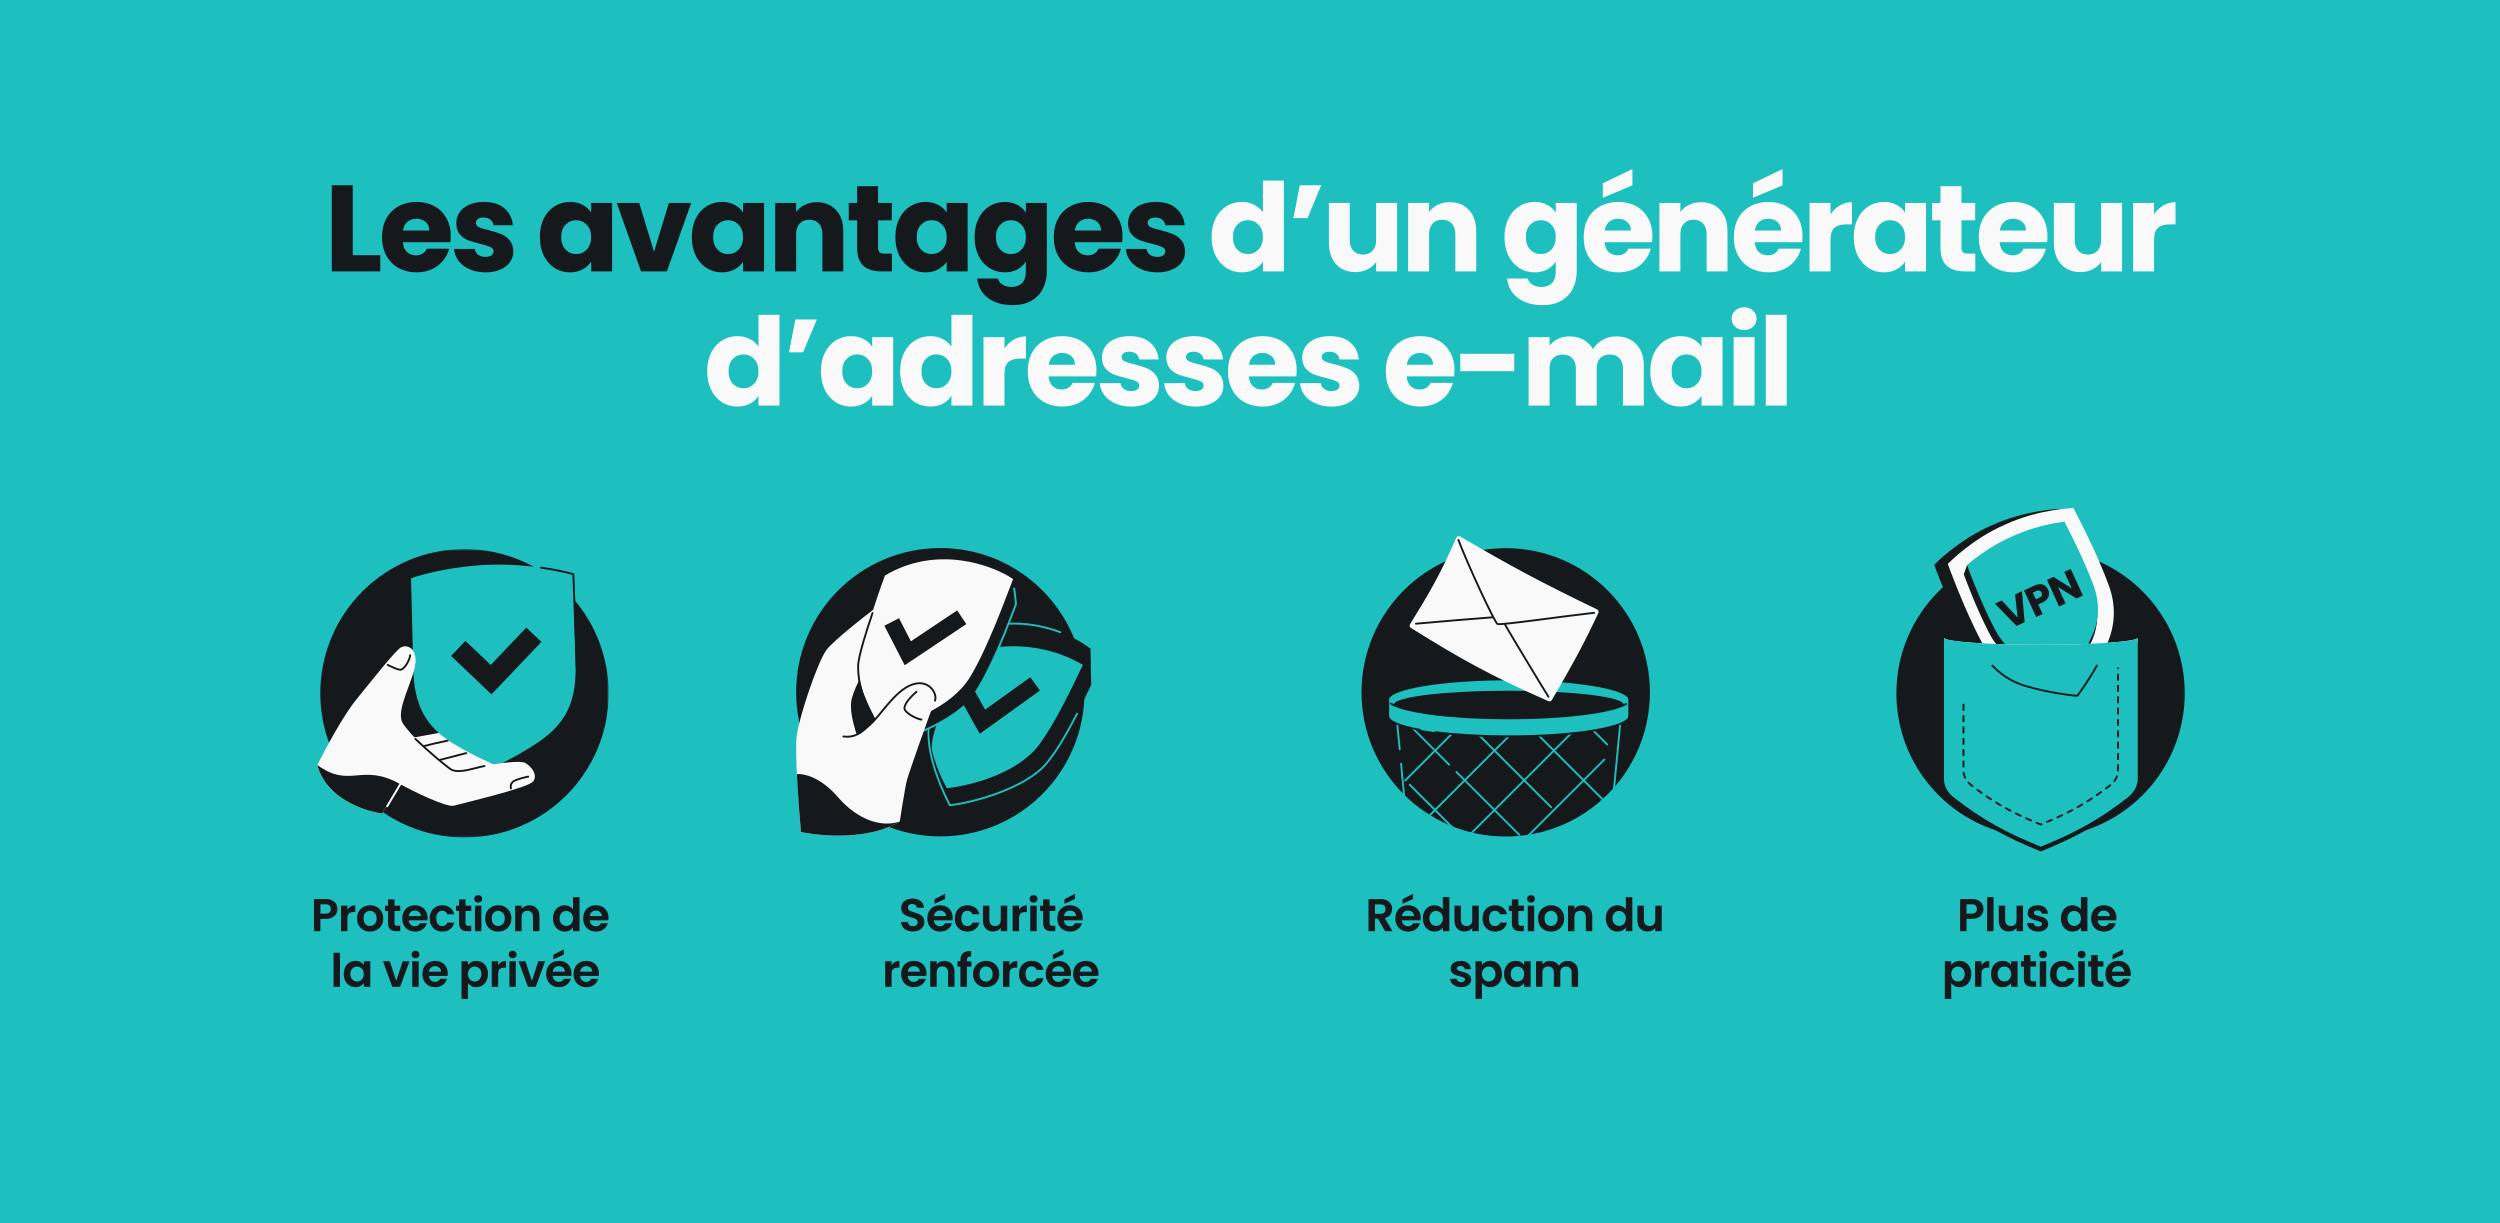 <svg width="1304" height="638" viewBox="0 0 1304 638" fill="none" xmlns="http://www.w3.org/2000/svg">
<rect x="0" y="0" width="1304" height="638" fill="#808080" stroke="none"/>
<rect width="1304" height="638" transform="matrix(-1 0 0 -1 1304 638)" fill="#1EBFBF"/>
<path d="M184.012 133.105H198.348V141.553H173.068V96.625H184.012V133.105ZM235.109 123.121C235.109 124.145 235.045 125.212 234.917 126.321H210.149C210.319 128.54 211.023 130.247 212.261 131.441C213.541 132.593 215.098 133.169 216.933 133.169C219.663 133.169 221.562 132.017 222.629 129.713H234.277C233.679 132.06 232.591 134.172 231.013 136.049C229.477 137.927 227.535 139.399 225.189 140.465C222.842 141.532 220.218 142.065 217.317 142.065C213.818 142.065 210.703 141.319 207.973 139.825C205.242 138.332 203.109 136.199 201.573 133.425C200.037 130.652 199.269 127.409 199.269 123.697C199.269 119.985 200.015 116.743 201.509 113.969C203.045 111.196 205.178 109.063 207.909 107.569C210.639 106.076 213.775 105.329 217.317 105.329C220.773 105.329 223.845 106.055 226.533 107.505C229.221 108.956 231.311 111.025 232.805 113.713C234.341 116.401 235.109 119.537 235.109 123.121ZM223.909 120.241C223.909 118.364 223.269 116.871 221.989 115.761C220.709 114.652 219.109 114.097 217.189 114.097C215.354 114.097 213.797 114.631 212.517 115.697C211.279 116.764 210.511 118.279 210.213 120.241H223.909ZM253.287 142.065C250.172 142.065 247.399 141.532 244.967 140.465C242.535 139.399 240.615 137.948 239.207 136.113C237.799 134.236 237.01 132.145 236.839 129.841H247.655C247.783 131.079 248.359 132.081 249.383 132.849C250.407 133.617 251.666 134.001 253.159 134.001C254.524 134.001 255.57 133.745 256.295 133.233C257.063 132.679 257.447 131.975 257.447 131.121C257.447 130.097 256.914 129.351 255.847 128.881C254.78 128.369 253.052 127.815 250.663 127.217C248.103 126.62 245.97 126.001 244.263 125.361C242.556 124.679 241.084 123.633 239.847 122.225C238.61 120.775 237.991 118.833 237.991 116.401C237.991 114.353 238.546 112.497 239.655 110.833C240.807 109.127 242.471 107.783 244.647 106.801C246.866 105.82 249.49 105.329 252.519 105.329C256.999 105.329 260.519 106.439 263.079 108.657C265.682 110.876 267.175 113.82 267.559 117.489H257.447C257.276 116.252 256.722 115.271 255.783 114.545C254.887 113.82 253.692 113.457 252.199 113.457C250.919 113.457 249.938 113.713 249.255 114.225C248.572 114.695 248.231 115.356 248.231 116.209C248.231 117.233 248.764 118.001 249.831 118.513C250.94 119.025 252.647 119.537 254.951 120.049C257.596 120.732 259.751 121.415 261.415 122.097C263.079 122.737 264.53 123.804 265.767 125.297C267.047 126.748 267.708 128.711 267.751 131.185C267.751 133.276 267.154 135.153 265.959 136.817C264.807 138.439 263.122 139.719 260.903 140.657C258.727 141.596 256.188 142.065 253.287 142.065ZM281.586 123.633C281.586 119.964 282.269 116.743 283.634 113.969C285.042 111.196 286.941 109.063 289.33 107.569C291.72 106.076 294.386 105.329 297.33 105.329C299.848 105.329 302.045 105.841 303.922 106.865C305.842 107.889 307.314 109.233 308.338 110.897V105.841H319.282V141.553H308.338V136.497C307.272 138.161 305.778 139.505 303.858 140.529C301.981 141.553 299.784 142.065 297.266 142.065C294.365 142.065 291.72 141.319 289.33 139.825C286.941 138.289 285.042 136.135 283.634 133.361C282.269 130.545 281.586 127.303 281.586 123.633ZM308.338 123.697C308.338 120.967 307.57 118.812 306.034 117.233C304.541 115.655 302.706 114.865 300.53 114.865C298.354 114.865 296.498 115.655 294.962 117.233C293.469 118.769 292.722 120.903 292.722 123.633C292.722 126.364 293.469 128.54 294.962 130.161C296.498 131.74 298.354 132.529 300.53 132.529C302.706 132.529 304.541 131.74 306.034 130.161C307.57 128.583 308.338 126.428 308.338 123.697ZM341.141 131.313L348.885 105.841H360.533L347.861 141.553H334.357L321.685 105.841H333.397L341.141 131.313ZM360.84 123.633C360.84 119.964 361.522 116.743 362.888 113.969C364.296 111.196 366.194 109.063 368.584 107.569C370.973 106.076 373.64 105.329 376.584 105.329C379.101 105.329 381.298 105.841 383.176 106.865C385.096 107.889 386.568 109.233 387.592 110.897V105.841H398.536V141.553H387.592V136.497C386.525 138.161 385.032 139.505 383.112 140.529C381.234 141.553 379.037 142.065 376.52 142.065C373.618 142.065 370.973 141.319 368.584 139.825C366.194 138.289 364.296 136.135 362.888 133.361C361.522 130.545 360.84 127.303 360.84 123.633ZM387.592 123.697C387.592 120.967 386.824 118.812 385.288 117.233C383.794 115.655 381.96 114.865 379.784 114.865C377.608 114.865 375.752 115.655 374.216 117.233C372.722 118.769 371.976 120.903 371.976 123.633C371.976 126.364 372.722 128.54 374.216 130.161C375.752 131.74 377.608 132.529 379.784 132.529C381.96 132.529 383.794 131.74 385.288 130.161C386.824 128.583 387.592 126.428 387.592 123.697ZM426.09 105.457C430.271 105.457 433.599 106.823 436.074 109.553C438.591 112.241 439.85 115.953 439.85 120.689V141.553H428.97V122.161C428.97 119.772 428.351 117.916 427.114 116.593C425.877 115.271 424.213 114.609 422.122 114.609C420.031 114.609 418.367 115.271 417.13 116.593C415.893 117.916 415.274 119.772 415.274 122.161V141.553H404.33V105.841H415.274V110.577C416.383 108.999 417.877 107.761 419.754 106.865C421.631 105.927 423.743 105.457 426.09 105.457ZM465.236 132.273V141.553H459.668C455.7 141.553 452.606 140.593 450.388 138.673C448.169 136.711 447.06 133.532 447.06 129.137V114.929H442.708V105.841H447.06V97.137H458.004V105.841H465.172V114.929H458.004V129.265C458.004 130.332 458.26 131.1 458.772 131.569C459.284 132.039 460.137 132.273 461.332 132.273H465.236ZM467.032 123.633C467.032 119.964 467.715 116.743 469.08 113.969C470.488 111.196 472.387 109.063 474.776 107.569C477.166 106.076 479.832 105.329 482.776 105.329C485.294 105.329 487.491 105.841 489.368 106.865C491.288 107.889 492.76 109.233 493.784 110.897V105.841H504.728V141.553H493.784V136.497C492.718 138.161 491.224 139.505 489.304 140.529C487.427 141.553 485.23 142.065 482.712 142.065C479.811 142.065 477.166 141.319 474.776 139.825C472.387 138.289 470.488 136.135 469.08 133.361C467.715 130.545 467.032 127.303 467.032 123.633ZM493.784 123.697C493.784 120.967 493.016 118.812 491.48 117.233C489.987 115.655 488.152 114.865 485.976 114.865C483.8 114.865 481.944 115.655 480.408 117.233C478.915 118.769 478.168 120.903 478.168 123.633C478.168 126.364 478.915 128.54 480.408 130.161C481.944 131.74 483.8 132.529 485.976 132.529C488.152 132.529 489.987 131.74 491.48 130.161C493.016 128.583 493.784 126.428 493.784 123.697ZM524.091 105.329C526.608 105.329 528.805 105.841 530.683 106.865C532.603 107.889 534.075 109.233 535.099 110.897V105.841H546.043V141.489C546.043 144.775 545.381 147.74 544.059 150.385C542.779 153.073 540.795 155.207 538.107 156.785C535.461 158.364 532.155 159.153 528.187 159.153C522.896 159.153 518.608 157.895 515.323 155.377C512.037 152.903 510.16 149.532 509.691 145.265H520.507C520.848 146.631 521.659 147.697 522.939 148.465C524.219 149.276 525.797 149.681 527.675 149.681C529.936 149.681 531.728 149.02 533.051 147.697C534.416 146.417 535.099 144.348 535.099 141.489V136.433C534.032 138.097 532.56 139.463 530.683 140.529C528.805 141.553 526.608 142.065 524.091 142.065C521.147 142.065 518.48 141.319 516.091 139.825C513.701 138.289 511.803 136.135 510.395 133.361C509.029 130.545 508.347 127.303 508.347 123.633C508.347 119.964 509.029 116.743 510.395 113.969C511.803 111.196 513.701 109.063 516.091 107.569C518.48 106.076 521.147 105.329 524.091 105.329ZM535.099 123.697C535.099 120.967 534.331 118.812 532.795 117.233C531.301 115.655 529.467 114.865 527.291 114.865C525.115 114.865 523.259 115.655 521.723 117.233C520.229 118.769 519.483 120.903 519.483 123.633C519.483 126.364 520.229 128.54 521.723 130.161C523.259 131.74 525.115 132.529 527.291 132.529C529.467 132.529 531.301 131.74 532.795 130.161C534.331 128.583 535.099 126.428 535.099 123.697ZM585.501 123.121C585.501 124.145 585.437 125.212 585.309 126.321H560.541C560.712 128.54 561.416 130.247 562.653 131.441C563.933 132.593 565.49 133.169 567.325 133.169C570.056 133.169 571.954 132.017 573.021 129.713H584.669C584.072 132.06 582.984 134.172 581.405 136.049C579.869 137.927 577.928 139.399 575.581 140.465C573.234 141.532 570.61 142.065 567.709 142.065C564.21 142.065 561.096 141.319 558.365 139.825C555.634 138.332 553.501 136.199 551.965 133.425C550.429 130.652 549.661 127.409 549.661 123.697C549.661 119.985 550.408 116.743 551.901 113.969C553.437 111.196 555.57 109.063 558.301 107.569C561.032 106.076 564.168 105.329 567.709 105.329C571.165 105.329 574.237 106.055 576.925 107.505C579.613 108.956 581.704 111.025 583.197 113.713C584.733 116.401 585.501 119.537 585.501 123.121ZM574.301 120.241C574.301 118.364 573.661 116.871 572.381 115.761C571.101 114.652 569.501 114.097 567.581 114.097C565.746 114.097 564.189 114.631 562.909 115.697C561.672 116.764 560.904 118.279 560.605 120.241H574.301ZM603.679 142.065C600.565 142.065 597.791 141.532 595.359 140.465C592.927 139.399 591.007 137.948 589.599 136.113C588.191 134.236 587.402 132.145 587.231 129.841H598.047C598.175 131.079 598.751 132.081 599.775 132.849C600.799 133.617 602.058 134.001 603.551 134.001C604.917 134.001 605.962 133.745 606.687 133.233C607.455 132.679 607.839 131.975 607.839 131.121C607.839 130.097 607.306 129.351 606.239 128.881C605.173 128.369 603.445 127.815 601.055 127.217C598.495 126.62 596.362 126.001 594.655 125.361C592.948 124.679 591.477 123.633 590.239 122.225C589.002 120.775 588.383 118.833 588.383 116.401C588.383 114.353 588.938 112.497 590.047 110.833C591.199 109.127 592.863 107.783 595.039 106.801C597.258 105.82 599.882 105.329 602.911 105.329C607.391 105.329 610.911 106.439 613.471 108.657C616.074 110.876 617.567 113.82 617.951 117.489H607.839C607.669 116.252 607.114 115.271 606.175 114.545C605.279 113.82 604.085 113.457 602.591 113.457C601.311 113.457 600.33 113.713 599.647 114.225C598.965 114.695 598.623 115.356 598.623 116.209C598.623 117.233 599.157 118.001 600.223 118.513C601.333 119.025 603.039 119.537 605.343 120.049C607.989 120.732 610.143 121.415 611.807 122.097C613.471 122.737 614.922 123.804 616.159 125.297C617.439 126.748 618.101 128.711 618.143 131.185C618.143 133.276 617.546 135.153 616.351 136.817C615.199 138.439 613.514 139.719 611.295 140.657C609.119 141.596 606.581 142.065 603.679 142.065Z" fill="#16191C"/>
<path d="M631.979 123.633C631.979 119.964 632.661 116.743 634.027 113.969C635.435 111.196 637.333 109.063 639.723 107.569C642.112 106.076 644.779 105.329 647.723 105.329C650.069 105.329 652.203 105.82 654.123 106.801C656.085 107.783 657.621 109.105 658.731 110.769V94.193H669.675V141.553H658.731V136.433C657.707 138.14 656.235 139.505 654.315 140.529C652.437 141.553 650.24 142.065 647.723 142.065C644.779 142.065 642.112 141.319 639.723 139.825C637.333 138.289 635.435 136.135 634.027 133.361C632.661 130.545 631.979 127.303 631.979 123.633ZM658.731 123.697C658.731 120.967 657.963 118.812 656.427 117.233C654.933 115.655 653.099 114.865 650.923 114.865C648.747 114.865 646.891 115.655 645.355 117.233C643.861 118.769 643.115 120.903 643.115 123.633C643.115 126.364 643.861 128.54 645.355 130.161C646.891 131.74 648.747 132.529 650.923 132.529C653.099 132.529 654.933 131.74 656.427 130.161C657.963 128.583 658.731 126.428 658.731 123.697ZM677.965 96.625H689.165L681.997 113.777H674.637L677.965 96.625ZM728.735 105.841V141.553H717.791V136.689C716.681 138.268 715.167 139.548 713.247 140.529C711.369 141.468 709.279 141.937 706.975 141.937C704.244 141.937 701.833 141.34 699.743 140.145C697.652 138.908 696.031 137.137 694.879 134.833C693.727 132.529 693.151 129.82 693.151 126.705V105.841H704.031V125.233C704.031 127.623 704.649 129.479 705.887 130.801C707.124 132.124 708.788 132.785 710.879 132.785C713.012 132.785 714.697 132.124 715.935 130.801C717.172 129.479 717.791 127.623 717.791 125.233V105.841H728.735ZM756.232 105.457C760.414 105.457 763.742 106.823 766.216 109.553C768.734 112.241 769.992 115.953 769.992 120.689V141.553H759.112V122.161C759.112 119.772 758.494 117.916 757.256 116.593C756.019 115.271 754.355 114.609 752.264 114.609C750.174 114.609 748.51 115.271 747.272 116.593C746.035 117.916 745.416 119.772 745.416 122.161V141.553H734.472V105.841H745.416V110.577C746.526 108.999 748.019 107.761 749.896 106.865C751.774 105.927 753.886 105.457 756.232 105.457ZM800.481 105.329C802.999 105.329 805.196 105.841 807.073 106.865C808.993 107.889 810.465 109.233 811.489 110.897V105.841H822.433V141.489C822.433 144.775 821.772 147.74 820.449 150.385C819.169 153.073 817.185 155.207 814.497 156.785C811.852 158.364 808.545 159.153 804.577 159.153C799.287 159.153 794.999 157.895 791.713 155.377C788.428 152.903 786.551 149.532 786.081 145.265H796.897C797.239 146.631 798.049 147.697 799.329 148.465C800.609 149.276 802.188 149.681 804.065 149.681C806.327 149.681 808.119 149.02 809.441 147.697C810.807 146.417 811.489 144.348 811.489 141.489V136.433C810.423 138.097 808.951 139.463 807.073 140.529C805.196 141.553 802.999 142.065 800.481 142.065C797.537 142.065 794.871 141.319 792.481 139.825C790.092 138.289 788.193 136.135 786.785 133.361C785.42 130.545 784.737 127.303 784.737 123.633C784.737 119.964 785.42 116.743 786.785 113.969C788.193 111.196 790.092 109.063 792.481 107.569C794.871 106.076 797.537 105.329 800.481 105.329ZM811.489 123.697C811.489 120.967 810.721 118.812 809.185 117.233C807.692 115.655 805.857 114.865 803.681 114.865C801.505 114.865 799.649 115.655 798.113 117.233C796.62 118.769 795.873 120.903 795.873 123.633C795.873 126.364 796.62 128.54 798.113 130.161C799.649 131.74 801.505 132.529 803.681 132.529C805.857 132.529 807.692 131.74 809.185 130.161C810.721 128.583 811.489 126.428 811.489 123.697ZM861.892 123.121C861.892 124.145 861.828 125.212 861.7 126.321H836.932C837.102 128.54 837.806 130.247 839.044 131.441C840.324 132.593 841.881 133.169 843.716 133.169C846.446 133.169 848.345 132.017 849.412 129.713H861.06C860.462 132.06 859.374 134.172 857.796 136.049C856.26 137.927 854.318 139.399 851.972 140.465C849.625 141.532 847.001 142.065 844.1 142.065C840.601 142.065 837.486 141.319 834.756 139.825C832.025 138.332 829.892 136.199 828.356 133.425C826.82 130.652 826.052 127.409 826.052 123.697C826.052 119.985 826.798 116.743 828.292 113.969C829.828 111.196 831.961 109.063 834.692 107.569C837.422 106.076 840.558 105.329 844.1 105.329C847.556 105.329 850.628 106.055 853.316 107.505C856.004 108.956 858.094 111.025 859.588 113.713C861.124 116.401 861.892 119.537 861.892 123.121ZM850.692 120.241C850.692 118.364 850.052 116.871 848.772 115.761C847.492 114.652 845.892 114.097 843.972 114.097C842.137 114.097 840.58 114.631 839.3 115.697C838.062 116.764 837.294 118.279 836.996 120.241H850.692ZM851.46 96.689L836.036 103.153V95.601L851.46 88.177V96.689ZM887.302 105.457C891.483 105.457 894.811 106.823 897.286 109.553C899.803 112.241 901.062 115.953 901.062 120.689V141.553H890.182V122.161C890.182 119.772 889.563 117.916 888.326 116.593C887.088 115.271 885.424 114.609 883.334 114.609C881.243 114.609 879.579 115.271 878.342 116.593C877.104 117.916 876.486 119.772 876.486 122.161V141.553H865.542V105.841H876.486V110.577C877.595 108.999 879.088 107.761 880.966 106.865C882.843 105.927 884.955 105.457 887.302 105.457ZM940.207 123.121C940.207 124.145 940.143 125.212 940.015 126.321H915.247C915.418 128.54 916.122 130.247 917.359 131.441C918.639 132.593 920.197 133.169 922.031 133.169C924.762 133.169 926.661 132.017 927.727 129.713H939.375C938.778 132.06 937.69 134.172 936.111 136.049C934.575 137.927 932.634 139.399 930.287 140.465C927.941 141.532 925.317 142.065 922.415 142.065C918.917 142.065 915.802 141.319 913.071 139.825C910.341 138.332 908.207 136.199 906.671 133.425C905.135 130.652 904.367 127.409 904.367 123.697C904.367 119.985 905.114 116.743 906.607 113.969C908.143 111.196 910.277 109.063 913.007 107.569C915.738 106.076 918.874 105.329 922.415 105.329C925.871 105.329 928.943 106.055 931.631 107.505C934.319 108.956 936.41 111.025 937.903 113.713C939.439 116.401 940.207 119.537 940.207 123.121ZM929.007 120.241C929.007 118.364 928.367 116.871 927.087 115.761C925.807 114.652 924.207 114.097 922.287 114.097C920.453 114.097 918.895 114.631 917.615 115.697C916.378 116.764 915.61 118.279 915.311 120.241H929.007ZM929.775 96.689L914.351 103.153V95.601L929.775 88.177V96.689ZM954.802 111.793C956.082 109.831 957.682 108.295 959.602 107.185C961.522 106.033 963.655 105.457 966.002 105.457V117.041H962.994C960.263 117.041 958.215 117.639 956.85 118.833C955.484 119.985 954.802 122.033 954.802 124.977V141.553H943.858V105.841H954.802V111.793ZM966.933 123.633C966.933 119.964 967.616 116.743 968.981 113.969C970.389 111.196 972.288 109.063 974.677 107.569C977.067 106.076 979.733 105.329 982.677 105.329C985.195 105.329 987.392 105.841 989.269 106.865C991.189 107.889 992.661 109.233 993.685 110.897V105.841H1004.63V141.553H993.685V136.497C992.619 138.161 991.125 139.505 989.205 140.529C987.328 141.553 985.131 142.065 982.613 142.065C979.712 142.065 977.067 141.319 974.677 139.825C972.288 138.289 970.389 136.135 968.981 133.361C967.616 130.545 966.933 127.303 966.933 123.633ZM993.685 123.697C993.685 120.967 992.917 118.812 991.381 117.233C989.888 115.655 988.053 114.865 985.877 114.865C983.701 114.865 981.845 115.655 980.309 117.233C978.816 118.769 978.069 120.903 978.069 123.633C978.069 126.364 978.816 128.54 980.309 130.161C981.845 131.74 983.701 132.529 985.877 132.529C988.053 132.529 989.888 131.74 991.381 130.161C992.917 128.583 993.685 126.428 993.685 123.697ZM1030.33 132.273V141.553H1024.76C1020.79 141.553 1017.7 140.593 1015.48 138.673C1013.26 136.711 1012.15 133.532 1012.15 129.137V114.929H1007.8V105.841H1012.15V97.137H1023.1V105.841H1030.26V114.929H1023.1V129.265C1023.1 130.332 1023.35 131.1 1023.86 131.569C1024.38 132.039 1025.23 132.273 1026.42 132.273H1030.33ZM1067.96 123.121C1067.96 124.145 1067.9 125.212 1067.77 126.321H1043C1043.18 128.54 1043.88 130.247 1045.12 131.441C1046.4 132.593 1047.95 133.169 1049.79 133.169C1052.52 133.169 1054.42 132.017 1055.48 129.713H1067.13C1066.54 132.06 1065.45 134.172 1063.87 136.049C1062.33 137.927 1060.39 139.399 1058.04 140.465C1055.7 141.532 1053.07 142.065 1050.17 142.065C1046.67 142.065 1043.56 141.319 1040.83 139.825C1038.1 138.332 1035.96 136.199 1034.43 133.425C1032.89 130.652 1032.12 127.409 1032.12 123.697C1032.12 119.985 1032.87 116.743 1034.36 113.969C1035.9 111.196 1038.03 109.063 1040.76 107.569C1043.5 106.076 1046.63 105.329 1050.17 105.329C1053.63 105.329 1056.7 106.055 1059.39 107.505C1062.08 108.956 1064.17 111.025 1065.66 113.713C1067.2 116.401 1067.96 119.537 1067.96 123.121ZM1056.76 120.241C1056.76 118.364 1056.12 116.871 1054.84 115.761C1053.56 114.652 1051.96 114.097 1050.04 114.097C1048.21 114.097 1046.65 114.631 1045.37 115.697C1044.14 116.764 1043.37 118.279 1043.07 120.241H1056.76ZM1106.88 105.841V141.553H1095.93V136.689C1094.83 138.268 1093.31 139.548 1091.39 140.529C1089.51 141.468 1087.42 141.937 1085.12 141.937C1082.39 141.937 1079.98 141.34 1077.89 140.145C1075.8 138.908 1074.17 137.137 1073.02 134.833C1071.87 132.529 1071.29 129.82 1071.29 126.705V105.841H1082.17V125.233C1082.17 127.623 1082.79 129.479 1084.03 130.801C1085.27 132.124 1086.93 132.785 1089.02 132.785C1091.16 132.785 1092.84 132.124 1094.08 130.801C1095.32 129.479 1095.93 127.623 1095.93 125.233V105.841H1106.88ZM1123.56 111.793C1124.84 109.831 1126.44 108.295 1128.36 107.185C1130.28 106.033 1132.41 105.457 1134.76 105.457V117.041H1131.75C1129.02 117.041 1126.97 117.639 1125.61 118.833C1124.24 119.985 1123.56 122.033 1123.56 124.977V141.553H1112.62V105.841H1123.56V111.793ZM368.872 193.633C368.872 189.964 369.555 186.743 370.92 183.969C372.328 181.196 374.227 179.063 376.616 177.569C379.005 176.076 381.672 175.329 384.616 175.329C386.963 175.329 389.096 175.82 391.016 176.801C392.979 177.783 394.515 179.105 395.624 180.769V164.193H406.568V211.553H395.624V206.433C394.6 208.14 393.128 209.505 391.208 210.529C389.331 211.553 387.133 212.065 384.616 212.065C381.672 212.065 379.005 211.319 376.616 209.825C374.227 208.289 372.328 206.135 370.92 203.361C369.555 200.545 368.872 197.303 368.872 193.633ZM395.624 193.697C395.624 190.967 394.856 188.812 393.32 187.233C391.827 185.655 389.992 184.865 387.816 184.865C385.64 184.865 383.784 185.655 382.248 187.233C380.755 188.769 380.008 190.903 380.008 193.633C380.008 196.364 380.755 198.54 382.248 200.161C383.784 201.74 385.64 202.529 387.816 202.529C389.992 202.529 391.827 201.74 393.32 200.161C394.856 198.583 395.624 196.428 395.624 193.697ZM414.858 166.625H426.058L418.89 183.777H411.53L414.858 166.625ZM428.188 193.633C428.188 189.964 428.871 186.743 430.236 183.969C431.644 181.196 433.543 179.063 435.932 177.569C438.321 176.076 440.988 175.329 443.932 175.329C446.449 175.329 448.647 175.841 450.524 176.865C452.444 177.889 453.916 179.233 454.94 180.897V175.841H465.884V211.553H454.94V206.497C453.873 208.161 452.38 209.505 450.46 210.529C448.583 211.553 446.385 212.065 443.868 212.065C440.967 212.065 438.321 211.319 435.932 209.825C433.543 208.289 431.644 206.135 430.236 203.361C428.871 200.545 428.188 197.303 428.188 193.633ZM454.94 193.697C454.94 190.967 454.172 188.812 452.636 187.233C451.143 185.655 449.308 184.865 447.132 184.865C444.956 184.865 443.1 185.655 441.564 187.233C440.071 188.769 439.324 190.903 439.324 193.633C439.324 196.364 440.071 198.54 441.564 200.161C443.1 201.74 444.956 202.529 447.132 202.529C449.308 202.529 451.143 201.74 452.636 200.161C454.172 198.583 454.94 196.428 454.94 193.697ZM469.502 193.633C469.502 189.964 470.185 186.743 471.55 183.969C472.958 181.196 474.857 179.063 477.246 177.569C479.635 176.076 482.302 175.329 485.246 175.329C487.593 175.329 489.726 175.82 491.646 176.801C493.609 177.783 495.145 179.105 496.254 180.769V164.193H507.198V211.553H496.254V206.433C495.23 208.14 493.758 209.505 491.838 210.529C489.961 211.553 487.763 212.065 485.246 212.065C482.302 212.065 479.635 211.319 477.246 209.825C474.857 208.289 472.958 206.135 471.55 203.361C470.185 200.545 469.502 197.303 469.502 193.633ZM496.254 193.697C496.254 190.967 495.486 188.812 493.95 187.233C492.457 185.655 490.622 184.865 488.446 184.865C486.27 184.865 484.414 185.655 482.878 187.233C481.385 188.769 480.638 190.903 480.638 193.633C480.638 196.364 481.385 198.54 482.878 200.161C484.414 201.74 486.27 202.529 488.446 202.529C490.622 202.529 492.457 201.74 493.95 200.161C495.486 198.583 496.254 196.428 496.254 193.697ZM523.936 181.793C525.216 179.831 526.816 178.295 528.736 177.185C530.656 176.033 532.79 175.457 535.136 175.457V187.041H532.128C529.398 187.041 527.35 187.639 525.984 188.833C524.619 189.985 523.936 192.033 523.936 194.977V211.553H512.992V175.841H523.936V181.793ZM571.908 193.121C571.908 194.145 571.844 195.212 571.716 196.321H546.948C547.119 198.54 547.823 200.247 549.06 201.441C550.34 202.593 551.897 203.169 553.732 203.169C556.463 203.169 558.361 202.017 559.428 199.713H571.076C570.479 202.06 569.391 204.172 567.812 206.049C566.276 207.927 564.335 209.399 561.988 210.465C559.641 211.532 557.017 212.065 554.116 212.065C550.617 212.065 547.503 211.319 544.772 209.825C542.041 208.332 539.908 206.199 538.372 203.425C536.836 200.652 536.068 197.409 536.068 193.697C536.068 189.985 536.815 186.743 538.308 183.969C539.844 181.196 541.977 179.063 544.708 177.569C547.439 176.076 550.575 175.329 554.116 175.329C557.572 175.329 560.644 176.055 563.332 177.505C566.02 178.956 568.111 181.025 569.604 183.713C571.14 186.401 571.908 189.537 571.908 193.121ZM560.708 190.241C560.708 188.364 560.068 186.871 558.788 185.761C557.508 184.652 555.908 184.097 553.988 184.097C552.153 184.097 550.596 184.631 549.316 185.697C548.079 186.764 547.311 188.279 547.012 190.241H560.708ZM590.086 212.065C586.972 212.065 584.198 211.532 581.766 210.465C579.334 209.399 577.414 207.948 576.006 206.113C574.598 204.236 573.809 202.145 573.638 199.841H584.454C584.582 201.079 585.158 202.081 586.182 202.849C587.206 203.617 588.465 204.001 589.958 204.001C591.324 204.001 592.369 203.745 593.094 203.233C593.862 202.679 594.246 201.975 594.246 201.121C594.246 200.097 593.713 199.351 592.646 198.881C591.58 198.369 589.852 197.815 587.462 197.217C584.902 196.62 582.769 196.001 581.062 195.361C579.356 194.679 577.884 193.633 576.646 192.225C575.409 190.775 574.79 188.833 574.79 186.401C574.79 184.353 575.345 182.497 576.454 180.833C577.606 179.127 579.27 177.783 581.446 176.801C583.665 175.82 586.289 175.329 589.318 175.329C593.798 175.329 597.318 176.439 599.878 178.657C602.481 180.876 603.974 183.82 604.358 187.489H594.246C594.076 186.252 593.521 185.271 592.582 184.545C591.686 183.82 590.492 183.457 588.998 183.457C587.718 183.457 586.737 183.713 586.054 184.225C585.372 184.695 585.03 185.356 585.03 186.209C585.03 187.233 585.564 188.001 586.63 188.513C587.74 189.025 589.446 189.537 591.75 190.049C594.396 190.732 596.55 191.415 598.214 192.097C599.878 192.737 601.329 193.804 602.566 195.297C603.846 196.748 604.508 198.711 604.55 201.185C604.55 203.276 603.953 205.153 602.758 206.817C601.606 208.439 599.921 209.719 597.702 210.657C595.526 211.596 592.988 212.065 590.086 212.065ZM623.651 212.065C620.536 212.065 617.763 211.532 615.331 210.465C612.899 209.399 610.979 207.948 609.571 206.113C608.163 204.236 607.373 202.145 607.203 199.841H618.019C618.147 201.079 618.723 202.081 619.747 202.849C620.771 203.617 622.029 204.001 623.523 204.001C624.888 204.001 625.933 203.745 626.659 203.233C627.427 202.679 627.811 201.975 627.811 201.121C627.811 200.097 627.277 199.351 626.211 198.881C625.144 198.369 623.416 197.815 621.027 197.217C618.467 196.62 616.333 196.001 614.627 195.361C612.92 194.679 611.448 193.633 610.211 192.225C608.973 190.775 608.355 188.833 608.355 186.401C608.355 184.353 608.909 182.497 610.019 180.833C611.171 179.127 612.835 177.783 615.011 176.801C617.229 175.82 619.853 175.329 622.883 175.329C627.363 175.329 630.883 176.439 633.443 178.657C636.045 180.876 637.539 183.82 637.923 187.489H627.811C627.64 186.252 627.085 185.271 626.147 184.545C625.251 183.82 624.056 183.457 622.563 183.457C621.283 183.457 620.301 183.713 619.619 184.225C618.936 184.695 618.595 185.356 618.595 186.209C618.595 187.233 619.128 188.001 620.195 188.513C621.304 189.025 623.011 189.537 625.315 190.049C627.96 190.732 630.115 191.415 631.779 192.097C633.443 192.737 634.893 193.804 636.131 195.297C637.411 196.748 638.072 198.711 638.115 201.185C638.115 203.276 637.517 205.153 636.323 206.817C635.171 208.439 633.485 209.719 631.267 210.657C629.091 211.596 626.552 212.065 623.651 212.065ZM676.351 193.121C676.351 194.145 676.287 195.212 676.159 196.321H651.391C651.561 198.54 652.265 200.247 653.503 201.441C654.783 202.593 656.34 203.169 658.175 203.169C660.905 203.169 662.804 202.017 663.871 199.713H675.519C674.921 202.06 673.833 204.172 672.255 206.049C670.719 207.927 668.777 209.399 666.431 210.465C664.084 211.532 661.46 212.065 658.559 212.065C655.06 212.065 651.945 211.319 649.215 209.825C646.484 208.332 644.351 206.199 642.815 203.425C641.279 200.652 640.511 197.409 640.511 193.697C640.511 189.985 641.257 186.743 642.751 183.969C644.287 181.196 646.42 179.063 649.151 177.569C651.881 176.076 655.017 175.329 658.559 175.329C662.015 175.329 665.087 176.055 667.775 177.505C670.463 178.956 672.553 181.025 674.047 183.713C675.583 186.401 676.351 189.537 676.351 193.121ZM665.151 190.241C665.151 188.364 664.511 186.871 663.231 185.761C661.951 184.652 660.351 184.097 658.431 184.097C656.596 184.097 655.039 184.631 653.759 185.697C652.521 186.764 651.753 188.279 651.455 190.241H665.151ZM694.529 212.065C691.414 212.065 688.641 211.532 686.209 210.465C683.777 209.399 681.857 207.948 680.449 206.113C679.041 204.236 678.252 202.145 678.081 199.841H688.897C689.025 201.079 689.601 202.081 690.625 202.849C691.649 203.617 692.908 204.001 694.401 204.001C695.766 204.001 696.812 203.745 697.537 203.233C698.305 202.679 698.689 201.975 698.689 201.121C698.689 200.097 698.156 199.351 697.089 198.881C696.022 198.369 694.294 197.815 691.905 197.217C689.345 196.62 687.212 196.001 685.505 195.361C683.798 194.679 682.326 193.633 681.089 192.225C679.852 190.775 679.233 188.833 679.233 186.401C679.233 184.353 679.788 182.497 680.897 180.833C682.049 179.127 683.713 177.783 685.889 176.801C688.108 175.82 690.732 175.329 693.761 175.329C698.241 175.329 701.761 176.439 704.321 178.657C706.924 180.876 708.417 183.82 708.801 187.489H698.689C698.518 186.252 697.964 185.271 697.025 184.545C696.129 183.82 694.934 183.457 693.441 183.457C692.161 183.457 691.18 183.713 690.497 184.225C689.814 184.695 689.473 185.356 689.473 186.209C689.473 187.233 690.006 188.001 691.073 188.513C692.182 189.025 693.889 189.537 696.193 190.049C698.838 190.732 700.993 191.415 702.657 192.097C704.321 192.737 705.772 193.804 707.009 195.297C708.289 196.748 708.95 198.711 708.993 201.185C708.993 203.276 708.396 205.153 707.201 206.817C706.049 208.439 704.364 209.719 702.145 210.657C699.969 211.596 697.43 212.065 694.529 212.065ZM758.668 193.121C758.668 194.145 758.604 195.212 758.476 196.321H733.708C733.879 198.54 734.583 200.247 735.82 201.441C737.1 202.593 738.658 203.169 740.492 203.169C743.223 203.169 745.122 202.017 746.188 199.713H757.836C757.239 202.06 756.151 204.172 754.572 206.049C753.036 207.927 751.095 209.399 748.748 210.465C746.402 211.532 743.778 212.065 740.876 212.065C737.378 212.065 734.263 211.319 731.532 209.825C728.802 208.332 726.668 206.199 725.132 203.425C723.596 200.652 722.828 197.409 722.828 193.697C722.828 189.985 723.575 186.743 725.068 183.969C726.604 181.196 728.738 179.063 731.468 177.569C734.199 176.076 737.335 175.329 740.876 175.329C744.332 175.329 747.404 176.055 750.092 177.505C752.78 178.956 754.871 181.025 756.364 183.713C757.9 186.401 758.668 189.537 758.668 193.121ZM747.468 190.241C747.468 188.364 746.828 186.871 745.548 185.761C744.268 184.652 742.668 184.097 740.748 184.097C738.914 184.097 737.356 184.631 736.076 185.697C734.839 186.764 734.071 188.279 733.772 190.241H747.468ZM789.839 184.545V193.633H761.679V184.545H789.839ZM842.888 175.457C847.326 175.457 850.846 176.801 853.448 179.489C856.094 182.177 857.416 185.911 857.416 190.689V211.553H846.536V192.161C846.536 189.857 845.918 188.087 844.68 186.849C843.486 185.569 841.822 184.929 839.688 184.929C837.555 184.929 835.87 185.569 834.632 186.849C833.438 188.087 832.84 189.857 832.84 192.161V211.553H821.96V192.161C821.96 189.857 821.342 188.087 820.104 186.849C818.91 185.569 817.246 184.929 815.112 184.929C812.979 184.929 811.294 185.569 810.056 186.849C808.862 188.087 808.264 189.857 808.264 192.161V211.553H797.32V175.841H808.264V180.321C809.374 178.828 810.824 177.655 812.616 176.801C814.408 175.905 816.435 175.457 818.696 175.457C821.384 175.457 823.774 176.033 825.864 177.185C827.998 178.337 829.662 179.98 830.856 182.113C832.094 180.151 833.779 178.551 835.912 177.313C838.046 176.076 840.371 175.457 842.888 175.457ZM860.771 193.633C860.771 189.964 861.454 186.743 862.819 183.969C864.227 181.196 866.126 179.063 868.515 177.569C870.904 176.076 873.571 175.329 876.515 175.329C879.032 175.329 881.23 175.841 883.107 176.865C885.027 177.889 886.499 179.233 887.523 180.897V175.841H898.467V211.553H887.523V206.497C886.456 208.161 884.963 209.505 883.043 210.529C881.166 211.553 878.968 212.065 876.451 212.065C873.55 212.065 870.904 211.319 868.515 209.825C866.126 208.289 864.227 206.135 862.819 203.361C861.454 200.545 860.771 197.303 860.771 193.633ZM887.523 193.697C887.523 190.967 886.755 188.812 885.219 187.233C883.726 185.655 881.891 184.865 879.715 184.865C877.539 184.865 875.683 185.655 874.147 187.233C872.654 188.769 871.907 190.903 871.907 193.633C871.907 196.364 872.654 198.54 874.147 200.161C875.683 201.74 877.539 202.529 879.715 202.529C881.891 202.529 883.726 201.74 885.219 200.161C886.755 198.583 887.523 196.428 887.523 193.697ZM909.765 172.129C907.845 172.129 906.267 171.575 905.029 170.465C903.835 169.313 903.237 167.905 903.237 166.241C903.237 164.535 903.835 163.127 905.029 162.017C906.267 160.865 907.845 160.289 909.765 160.289C911.643 160.289 913.179 160.865 914.373 162.017C915.611 163.127 916.229 164.535 916.229 166.241C916.229 167.905 915.611 169.313 914.373 170.465C913.179 171.575 911.643 172.129 909.765 172.129ZM915.205 175.841V211.553H904.261V175.841H915.205ZM931.957 164.193V211.553H921.013V164.193H931.957Z" fill="#F9F9F9"/>
<path d="M175.973 474.134C175.973 475.03 175.757 475.87 175.325 476.654C174.909 477.438 174.245 478.07 173.333 478.55C172.437 479.03 171.301 479.27 169.925 479.27H167.117V485.702H163.757V468.95H169.925C171.221 468.95 172.325 469.174 173.237 469.622C174.149 470.07 174.829 470.686 175.277 471.47C175.741 472.254 175.973 473.142 175.973 474.134ZM169.781 476.558C170.709 476.558 171.397 476.35 171.845 475.934C172.293 475.502 172.517 474.902 172.517 474.134C172.517 472.502 171.605 471.686 169.781 471.686H167.117V476.558H169.781ZM181.219 474.47C181.651 473.766 182.211 473.214 182.899 472.814C183.603 472.414 184.403 472.214 185.299 472.214V475.742H184.411C183.355 475.742 182.555 475.99 182.011 476.486C181.483 476.982 181.219 477.846 181.219 479.078V485.702H177.859V472.406H181.219V474.47ZM192.966 485.918C191.686 485.918 190.534 485.638 189.51 485.078C188.486 484.502 187.678 483.694 187.086 482.654C186.51 481.614 186.222 480.414 186.222 479.054C186.222 477.694 186.518 476.494 187.11 475.454C187.718 474.414 188.542 473.614 189.582 473.054C190.622 472.478 191.782 472.19 193.062 472.19C194.342 472.19 195.502 472.478 196.542 473.054C197.582 473.614 198.398 474.414 198.99 475.454C199.598 476.494 199.902 477.694 199.902 479.054C199.902 480.414 199.59 481.614 198.966 482.654C198.358 483.694 197.526 484.502 196.47 485.078C195.43 485.638 194.262 485.918 192.966 485.918ZM192.966 482.99C193.574 482.99 194.142 482.846 194.67 482.558C195.214 482.254 195.646 481.806 195.966 481.214C196.286 480.622 196.446 479.902 196.446 479.054C196.446 477.79 196.11 476.822 195.438 476.15C194.782 475.462 193.974 475.118 193.014 475.118C192.054 475.118 191.246 475.462 190.59 476.15C189.95 476.822 189.63 477.79 189.63 479.054C189.63 480.318 189.942 481.294 190.566 481.982C191.206 482.654 192.006 482.99 192.966 482.99ZM205.779 475.166V481.598C205.779 482.046 205.883 482.374 206.091 482.582C206.315 482.774 206.683 482.87 207.195 482.87H208.755V485.702H206.643C203.811 485.702 202.395 484.326 202.395 481.574V475.166H200.811V472.406H202.395V469.118H205.779V472.406H208.755V475.166H205.779ZM223.031 478.766C223.031 479.246 222.999 479.678 222.935 480.062H213.215C213.295 481.022 213.631 481.774 214.223 482.318C214.815 482.862 215.543 483.134 216.407 483.134C217.655 483.134 218.543 482.598 219.071 481.526H222.695C222.311 482.806 221.575 483.862 220.487 484.694C219.399 485.51 218.063 485.918 216.479 485.918C215.199 485.918 214.047 485.638 213.023 485.078C212.015 484.502 211.223 483.694 210.647 482.654C210.087 481.614 209.807 480.414 209.807 479.054C209.807 477.678 210.087 476.47 210.647 475.43C211.207 474.39 211.991 473.59 212.999 473.03C214.007 472.47 215.167 472.19 216.479 472.19C217.743 472.19 218.871 472.462 219.863 473.006C220.871 473.55 221.647 474.326 222.191 475.334C222.751 476.326 223.031 477.47 223.031 478.766ZM219.551 477.806C219.535 476.942 219.223 476.254 218.615 475.742C218.007 475.214 217.263 474.95 216.383 474.95C215.551 474.95 214.847 475.206 214.271 475.718C213.711 476.214 213.367 476.91 213.239 477.806H219.551ZM224.12 479.054C224.12 477.678 224.4 476.478 224.96 475.454C225.52 474.414 226.296 473.614 227.288 473.054C228.28 472.478 229.416 472.19 230.696 472.19C232.344 472.19 233.704 472.606 234.776 473.438C235.864 474.254 236.592 475.406 236.96 476.894H233.336C233.144 476.318 232.816 475.87 232.352 475.55C231.904 475.214 231.344 475.046 230.672 475.046C229.712 475.046 228.952 475.398 228.392 476.102C227.832 476.79 227.552 477.774 227.552 479.054C227.552 480.318 227.832 481.302 228.392 482.006C228.952 482.694 229.712 483.038 230.672 483.038C232.032 483.038 232.92 482.43 233.336 481.214H236.96C236.592 482.654 235.864 483.798 234.776 484.646C233.688 485.494 232.328 485.918 230.696 485.918C229.416 485.918 228.28 485.638 227.288 485.078C226.296 484.502 225.52 483.702 224.96 482.678C224.4 481.638 224.12 480.43 224.12 479.054ZM242.833 475.166V481.598C242.833 482.046 242.937 482.374 243.145 482.582C243.369 482.774 243.737 482.87 244.249 482.87H245.809V485.702H243.697C240.865 485.702 239.449 484.326 239.449 481.574V475.166H237.865V472.406H239.449V469.118H242.833V472.406H245.809V475.166H242.833ZM249.43 470.822C248.838 470.822 248.342 470.638 247.942 470.27C247.558 469.886 247.366 469.414 247.366 468.854C247.366 468.294 247.558 467.83 247.942 467.462C248.342 467.078 248.838 466.886 249.43 466.886C250.022 466.886 250.51 467.078 250.894 467.462C251.294 467.83 251.494 468.294 251.494 468.854C251.494 469.414 251.294 469.886 250.894 470.27C250.51 470.638 250.022 470.822 249.43 470.822ZM251.086 472.406V485.702H247.726V472.406H251.086ZM259.81 485.918C258.53 485.918 257.378 485.638 256.354 485.078C255.33 484.502 254.522 483.694 253.93 482.654C253.354 481.614 253.066 480.414 253.066 479.054C253.066 477.694 253.362 476.494 253.954 475.454C254.562 474.414 255.386 473.614 256.426 473.054C257.466 472.478 258.626 472.19 259.906 472.19C261.186 472.19 262.346 472.478 263.386 473.054C264.426 473.614 265.242 474.414 265.834 475.454C266.442 476.494 266.746 477.694 266.746 479.054C266.746 480.414 266.434 481.614 265.81 482.654C265.202 483.694 264.37 484.502 263.314 485.078C262.274 485.638 261.106 485.918 259.81 485.918ZM259.81 482.99C260.418 482.99 260.986 482.846 261.514 482.558C262.058 482.254 262.49 481.806 262.81 481.214C263.13 480.622 263.29 479.902 263.29 479.054C263.29 477.79 262.954 476.822 262.282 476.15C261.626 475.462 260.818 475.118 259.858 475.118C258.898 475.118 258.09 475.462 257.434 476.15C256.794 476.822 256.474 477.79 256.474 479.054C256.474 480.318 256.786 481.294 257.41 481.982C258.05 482.654 258.85 482.99 259.81 482.99ZM276.078 472.214C277.662 472.214 278.942 472.718 279.918 473.726C280.894 474.718 281.382 476.11 281.382 477.902V485.702H278.022V478.358C278.022 477.302 277.758 476.494 277.23 475.934C276.702 475.358 275.982 475.07 275.07 475.07C274.142 475.07 273.406 475.358 272.862 475.934C272.334 476.494 272.07 477.302 272.07 478.358V485.702H268.71V472.406H272.07V474.062C272.518 473.486 273.086 473.038 273.774 472.718C274.478 472.382 275.246 472.214 276.078 472.214ZM288.432 479.006C288.432 477.662 288.696 476.47 289.224 475.43C289.768 474.39 290.504 473.59 291.432 473.03C292.36 472.47 293.392 472.19 294.528 472.19C295.392 472.19 296.216 472.382 297 472.766C297.784 473.134 298.408 473.63 298.872 474.254V467.942H302.28V485.702H298.872V483.734C298.456 484.39 297.872 484.918 297.12 485.318C296.368 485.718 295.496 485.918 294.504 485.918C293.384 485.918 292.36 485.63 291.432 485.054C290.504 484.478 289.768 483.67 289.224 482.63C288.696 481.574 288.432 480.366 288.432 479.006ZM298.896 479.054C298.896 478.238 298.736 477.542 298.416 476.966C298.096 476.374 297.664 475.926 297.12 475.622C296.576 475.302 295.992 475.142 295.368 475.142C294.744 475.142 294.168 475.294 293.64 475.598C293.112 475.902 292.68 476.35 292.344 476.942C292.024 477.518 291.864 478.206 291.864 479.006C291.864 479.806 292.024 480.51 292.344 481.118C292.68 481.71 293.112 482.166 293.64 482.486C294.184 482.806 294.76 482.966 295.368 482.966C295.992 482.966 296.576 482.814 297.12 482.51C297.664 482.19 298.096 481.742 298.416 481.166C298.736 480.574 298.896 479.87 298.896 479.054ZM317.422 478.766C317.422 479.246 317.39 479.678 317.326 480.062H307.606C307.686 481.022 308.022 481.774 308.614 482.318C309.206 482.862 309.934 483.134 310.798 483.134C312.046 483.134 312.934 482.598 313.462 481.526H317.086C316.702 482.806 315.966 483.862 314.878 484.694C313.79 485.51 312.454 485.918 310.87 485.918C309.59 485.918 308.438 485.638 307.414 485.078C306.406 484.502 305.614 483.694 305.038 482.654C304.478 481.614 304.198 480.414 304.198 479.054C304.198 477.678 304.478 476.47 305.038 475.43C305.598 474.39 306.382 473.59 307.39 473.03C308.398 472.47 309.558 472.19 310.87 472.19C312.134 472.19 313.262 472.462 314.254 473.006C315.262 473.55 316.038 474.326 316.582 475.334C317.142 476.326 317.422 477.47 317.422 478.766ZM313.942 477.806C313.926 476.942 313.614 476.254 313.006 475.742C312.398 475.214 311.654 474.95 310.774 474.95C309.942 474.95 309.238 475.206 308.662 475.718C308.102 476.214 307.758 476.91 307.63 477.806H313.942ZM177.344 496.942V514.702H173.984V496.942H177.344ZM179.3 508.006C179.3 506.662 179.564 505.47 180.092 504.43C180.636 503.39 181.364 502.59 182.276 502.03C183.204 501.47 184.236 501.19 185.372 501.19C186.364 501.19 187.228 501.39 187.964 501.79C188.716 502.19 189.316 502.694 189.764 503.302V501.406H193.148V514.702H189.764V512.758C189.332 513.382 188.732 513.902 187.964 514.318C187.212 514.718 186.34 514.918 185.348 514.918C184.228 514.918 183.204 514.63 182.276 514.054C181.364 513.478 180.636 512.67 180.092 511.63C179.564 510.574 179.3 509.366 179.3 508.006ZM189.764 508.054C189.764 507.238 189.604 506.542 189.284 505.966C188.964 505.374 188.532 504.926 187.988 504.622C187.444 504.302 186.86 504.142 186.236 504.142C185.612 504.142 185.036 504.294 184.508 504.598C183.98 504.902 183.548 505.35 183.212 505.942C182.892 506.518 182.732 507.206 182.732 508.006C182.732 508.806 182.892 509.51 183.212 510.118C183.548 510.71 183.98 511.166 184.508 511.486C185.052 511.806 185.628 511.966 186.236 511.966C186.86 511.966 187.444 511.814 187.988 511.51C188.532 511.19 188.964 510.742 189.284 510.166C189.604 509.574 189.764 508.87 189.764 508.054ZM206.692 511.606L210.052 501.406H213.628L208.708 514.702H204.628L199.732 501.406H203.332L206.692 511.606ZM216.719 499.822C216.127 499.822 215.631 499.638 215.231 499.27C214.847 498.886 214.655 498.414 214.655 497.854C214.655 497.294 214.847 496.83 215.231 496.462C215.631 496.078 216.127 495.886 216.719 495.886C217.311 495.886 217.799 496.078 218.183 496.462C218.583 496.83 218.783 497.294 218.783 497.854C218.783 498.414 218.583 498.886 218.183 499.27C217.799 499.638 217.311 499.822 216.719 499.822ZM218.375 501.406V514.702H215.015V501.406H218.375ZM233.555 507.766C233.555 508.246 233.523 508.678 233.459 509.062H223.739C223.819 510.022 224.155 510.774 224.747 511.318C225.339 511.862 226.067 512.134 226.931 512.134C228.179 512.134 229.067 511.598 229.595 510.526H233.219C232.835 511.806 232.099 512.862 231.011 513.694C229.923 514.51 228.587 514.918 227.003 514.918C225.723 514.918 224.571 514.638 223.547 514.078C222.539 513.502 221.747 512.694 221.171 511.654C220.611 510.614 220.331 509.414 220.331 508.054C220.331 506.678 220.611 505.47 221.171 504.43C221.731 503.39 222.515 502.59 223.523 502.03C224.531 501.47 225.691 501.19 227.003 501.19C228.267 501.19 229.395 501.462 230.387 502.006C231.395 502.55 232.171 503.326 232.715 504.334C233.275 505.326 233.555 506.47 233.555 507.766ZM230.075 506.806C230.059 505.942 229.747 505.254 229.139 504.742C228.531 504.214 227.787 503.95 226.907 503.95C226.075 503.95 225.371 504.206 224.795 504.718C224.235 505.214 223.891 505.91 223.763 506.806H230.075ZM244.086 503.326C244.518 502.718 245.11 502.214 245.862 501.814C246.63 501.398 247.502 501.19 248.478 501.19C249.614 501.19 250.638 501.47 251.55 502.03C252.478 502.59 253.206 503.39 253.734 504.43C254.278 505.454 254.55 506.646 254.55 508.006C254.55 509.366 254.278 510.574 253.734 511.63C253.206 512.67 252.478 513.478 251.55 514.054C250.638 514.63 249.614 514.918 248.478 514.918C247.502 514.918 246.638 514.718 245.886 514.318C245.15 513.918 244.55 513.414 244.086 512.806V521.038H240.726V501.406H244.086V503.326ZM251.118 508.006C251.118 507.206 250.95 506.518 250.614 505.942C250.294 505.35 249.862 504.902 249.318 504.598C248.79 504.294 248.214 504.142 247.59 504.142C246.982 504.142 246.406 504.302 245.862 504.622C245.334 504.926 244.902 505.374 244.566 505.966C244.246 506.558 244.086 507.254 244.086 508.054C244.086 508.854 244.246 509.55 244.566 510.142C244.902 510.734 245.334 511.19 245.862 511.51C246.406 511.814 246.982 511.966 247.59 511.966C248.214 511.966 248.79 511.806 249.318 511.486C249.862 511.166 250.294 510.71 250.614 510.118C250.95 509.526 251.118 508.822 251.118 508.006ZM259.852 503.47C260.284 502.766 260.844 502.214 261.532 501.814C262.236 501.414 263.036 501.214 263.932 501.214V504.742H263.044C261.988 504.742 261.188 504.99 260.644 505.486C260.116 505.982 259.852 506.846 259.852 508.078V514.702H256.492V501.406H259.852V503.47ZM267.399 499.822C266.807 499.822 266.311 499.638 265.911 499.27C265.527 498.886 265.335 498.414 265.335 497.854C265.335 497.294 265.527 496.83 265.911 496.462C266.311 496.078 266.807 495.886 267.399 495.886C267.991 495.886 268.479 496.078 268.863 496.462C269.263 496.83 269.463 497.294 269.463 497.854C269.463 498.414 269.263 498.886 268.863 499.27C268.479 499.638 267.991 499.822 267.399 499.822ZM269.055 501.406V514.702H265.695V501.406H269.055ZM277.419 511.606L280.779 501.406H284.355L279.435 514.702H275.355L270.459 501.406H274.059L277.419 511.606ZM298.102 507.766C298.102 508.246 298.07 508.678 298.006 509.062H288.286C288.366 510.022 288.702 510.774 289.294 511.318C289.886 511.862 290.614 512.134 291.478 512.134C292.726 512.134 293.614 511.598 294.142 510.526H297.766C297.382 511.806 296.646 512.862 295.558 513.694C294.47 514.51 293.134 514.918 291.55 514.918C290.27 514.918 289.118 514.638 288.094 514.078C287.086 513.502 286.294 512.694 285.718 511.654C285.158 510.614 284.878 509.414 284.878 508.054C284.878 506.678 285.158 505.47 285.718 504.43C286.278 503.39 287.062 502.59 288.07 502.03C289.078 501.47 290.238 501.19 291.55 501.19C292.814 501.19 293.942 501.462 294.934 502.006C295.942 502.55 296.718 503.326 297.262 504.334C297.822 505.326 298.102 506.47 298.102 507.766ZM294.622 506.806C294.606 505.942 294.294 505.254 293.686 504.742C293.078 504.214 292.334 503.95 291.454 503.95C290.622 503.95 289.918 504.206 289.342 504.718C288.782 505.214 288.438 505.91 288.31 506.806H294.622ZM294.118 497.902L288.598 500.422V498.022L294.118 495.166V497.902ZM312.414 507.766C312.414 508.246 312.382 508.678 312.318 509.062H302.598C302.678 510.022 303.014 510.774 303.606 511.318C304.198 511.862 304.926 512.134 305.79 512.134C307.038 512.134 307.926 511.598 308.454 510.526H312.078C311.694 511.806 310.958 512.862 309.87 513.694C308.782 514.51 307.446 514.918 305.862 514.918C304.582 514.918 303.43 514.638 302.406 514.078C301.398 513.502 300.606 512.694 300.03 511.654C299.47 510.614 299.19 509.414 299.19 508.054C299.19 506.678 299.47 505.47 300.03 504.43C300.59 503.39 301.374 502.59 302.382 502.03C303.39 501.47 304.55 501.19 305.862 501.19C307.126 501.19 308.254 501.462 309.246 502.006C310.254 502.55 311.03 503.326 311.574 504.334C312.134 505.326 312.414 506.47 312.414 507.766ZM308.934 506.806C308.918 505.942 308.606 505.254 307.998 504.742C307.39 504.214 306.646 503.95 305.766 503.95C304.934 503.95 304.23 504.206 303.654 504.718C303.094 505.214 302.75 505.91 302.622 506.806H308.934Z" fill="#16191C"/>
<path d="M476.228 485.87C475.06 485.87 474.004 485.67 473.06 485.27C472.132 484.87 471.396 484.294 470.852 483.542C470.308 482.79 470.028 481.902 470.012 480.878H473.612C473.66 481.566 473.9 482.11 474.332 482.51C474.78 482.91 475.388 483.11 476.156 483.11C476.94 483.11 477.556 482.926 478.004 482.558C478.452 482.174 478.676 481.678 478.676 481.07C478.676 480.574 478.524 480.166 478.22 479.846C477.916 479.526 477.532 479.278 477.068 479.102C476.62 478.91 475.996 478.702 475.196 478.478C474.108 478.158 473.22 477.846 472.532 477.542C471.86 477.222 471.276 476.75 470.78 476.126C470.3 475.486 470.06 474.638 470.06 473.582C470.06 472.59 470.308 471.726 470.804 470.99C471.3 470.254 471.996 469.694 472.892 469.31C473.788 468.91 474.812 468.71 475.964 468.71C477.692 468.71 479.092 469.134 480.164 469.982C481.252 470.814 481.852 471.982 481.964 473.486H478.268C478.236 472.91 477.988 472.438 477.524 472.07C477.076 471.686 476.476 471.494 475.724 471.494C475.068 471.494 474.54 471.662 474.14 471.998C473.756 472.334 473.564 472.822 473.564 473.462C473.564 473.91 473.708 474.286 473.996 474.59C474.3 474.878 474.668 475.118 475.1 475.31C475.548 475.486 476.172 475.694 476.972 475.934C478.06 476.254 478.948 476.574 479.636 476.894C480.324 477.214 480.916 477.694 481.412 478.334C481.908 478.974 482.156 479.814 482.156 480.854C482.156 481.75 481.924 482.582 481.46 483.35C480.996 484.118 480.316 484.734 479.42 485.198C478.524 485.646 477.46 485.87 476.228 485.87ZM496.929 478.766C496.929 479.246 496.897 479.678 496.833 480.062H487.113C487.193 481.022 487.529 481.774 488.121 482.318C488.713 482.862 489.441 483.134 490.305 483.134C491.553 483.134 492.441 482.598 492.969 481.526H496.593C496.209 482.806 495.473 483.862 494.385 484.694C493.297 485.51 491.961 485.918 490.377 485.918C489.097 485.918 487.945 485.638 486.921 485.078C485.913 484.502 485.121 483.694 484.545 482.654C483.985 481.614 483.705 480.414 483.705 479.054C483.705 477.678 483.985 476.47 484.545 475.43C485.105 474.39 485.889 473.59 486.897 473.03C487.905 472.47 489.065 472.19 490.377 472.19C491.641 472.19 492.769 472.462 493.761 473.006C494.769 473.55 495.545 474.326 496.089 475.334C496.649 476.326 496.929 477.47 496.929 478.766ZM493.449 477.806C493.433 476.942 493.121 476.254 492.513 475.742C491.905 475.214 491.161 474.95 490.281 474.95C489.449 474.95 488.745 475.206 488.169 475.718C487.609 476.214 487.265 476.91 487.137 477.806H493.449ZM492.945 468.902L487.425 471.422V469.022L492.945 466.166V468.902ZM498.017 479.054C498.017 477.678 498.297 476.478 498.857 475.454C499.417 474.414 500.193 473.614 501.185 473.054C502.177 472.478 503.313 472.19 504.593 472.19C506.241 472.19 507.601 472.606 508.673 473.438C509.761 474.254 510.489 475.406 510.857 476.894H507.233C507.041 476.318 506.713 475.87 506.249 475.55C505.801 475.214 505.241 475.046 504.569 475.046C503.609 475.046 502.849 475.398 502.289 476.102C501.729 476.79 501.449 477.774 501.449 479.054C501.449 480.318 501.729 481.302 502.289 482.006C502.849 482.694 503.609 483.038 504.569 483.038C505.929 483.038 506.817 482.43 507.233 481.214H510.857C510.489 482.654 509.761 483.798 508.673 484.646C507.585 485.494 506.225 485.918 504.593 485.918C503.313 485.918 502.177 485.638 501.185 485.078C500.193 484.502 499.417 483.702 498.857 482.678C498.297 481.638 498.017 480.43 498.017 479.054ZM525.371 472.406V485.702H521.987V484.022C521.555 484.598 520.987 485.054 520.283 485.39C519.595 485.71 518.843 485.87 518.027 485.87C516.987 485.87 516.067 485.654 515.267 485.222C514.467 484.774 513.835 484.126 513.371 483.278C512.923 482.414 512.699 481.39 512.699 480.206V472.406H516.059V479.726C516.059 480.782 516.323 481.598 516.851 482.174C517.379 482.734 518.099 483.014 519.011 483.014C519.939 483.014 520.667 482.734 521.195 482.174C521.723 481.598 521.987 480.782 521.987 479.726V472.406H525.371ZM531.546 474.47C531.978 473.766 532.538 473.214 533.226 472.814C533.93 472.414 534.73 472.214 535.626 472.214V475.742H534.738C533.682 475.742 532.882 475.99 532.338 476.486C531.81 476.982 531.546 477.846 531.546 479.078V485.702H528.186V472.406H531.546V474.47ZM539.093 470.822C538.501 470.822 538.005 470.638 537.605 470.27C537.221 469.886 537.029 469.414 537.029 468.854C537.029 468.294 537.221 467.83 537.605 467.462C538.005 467.078 538.501 466.886 539.093 466.886C539.685 466.886 540.173 467.078 540.557 467.462C540.957 467.83 541.157 468.294 541.157 468.854C541.157 469.414 540.957 469.886 540.557 470.27C540.173 470.638 539.685 470.822 539.093 470.822ZM540.749 472.406V485.702H537.389V472.406H540.749ZM547.481 475.166V481.598C547.481 482.046 547.585 482.374 547.793 482.582C548.017 482.774 548.385 482.87 548.897 482.87H550.457V485.702H548.345C545.513 485.702 544.097 484.326 544.097 481.574V475.166H542.513V472.406H544.097V469.118H547.481V472.406H550.457V475.166H547.481ZM564.733 478.766C564.733 479.246 564.701 479.678 564.637 480.062H554.917C554.997 481.022 555.333 481.774 555.925 482.318C556.517 482.862 557.245 483.134 558.109 483.134C559.357 483.134 560.245 482.598 560.773 481.526H564.397C564.013 482.806 563.277 483.862 562.189 484.694C561.101 485.51 559.765 485.918 558.181 485.918C556.901 485.918 555.749 485.638 554.725 485.078C553.717 484.502 552.925 483.694 552.349 482.654C551.789 481.614 551.509 480.414 551.509 479.054C551.509 477.678 551.789 476.47 552.349 475.43C552.909 474.39 553.693 473.59 554.701 473.03C555.709 472.47 556.869 472.19 558.181 472.19C559.445 472.19 560.573 472.462 561.565 473.006C562.573 473.55 563.349 474.326 563.893 475.334C564.453 476.326 564.733 477.47 564.733 478.766ZM561.253 477.806C561.237 476.942 560.925 476.254 560.317 475.742C559.709 475.214 558.965 474.95 558.085 474.95C557.253 474.95 556.549 475.206 555.973 475.718C555.413 476.214 555.069 476.91 554.941 477.806H561.253ZM560.749 468.902L555.229 471.422V469.022L560.749 466.166V468.902ZM465.061 503.47C465.493 502.766 466.053 502.214 466.741 501.814C467.445 501.414 468.245 501.214 469.141 501.214V504.742H468.253C467.197 504.742 466.397 504.99 465.853 505.486C465.325 505.982 465.061 506.846 465.061 508.078V514.702H461.701V501.406H465.061V503.47ZM483.264 507.766C483.264 508.246 483.232 508.678 483.168 509.062H473.448C473.528 510.022 473.864 510.774 474.456 511.318C475.048 511.862 475.776 512.134 476.64 512.134C477.888 512.134 478.776 511.598 479.304 510.526H482.928C482.544 511.806 481.808 512.862 480.72 513.694C479.632 514.51 478.296 514.918 476.712 514.918C475.432 514.918 474.28 514.638 473.256 514.078C472.248 513.502 471.456 512.694 470.88 511.654C470.32 510.614 470.04 509.414 470.04 508.054C470.04 506.678 470.32 505.47 470.88 504.43C471.44 503.39 472.224 502.59 473.232 502.03C474.24 501.47 475.4 501.19 476.712 501.19C477.976 501.19 479.104 501.462 480.096 502.006C481.104 502.55 481.88 503.326 482.424 504.334C482.984 505.326 483.264 506.47 483.264 507.766ZM479.784 506.806C479.768 505.942 479.456 505.254 478.848 504.742C478.24 504.214 477.496 503.95 476.616 503.95C475.784 503.95 475.08 504.206 474.504 504.718C473.944 505.214 473.6 505.91 473.472 506.806H479.784ZM492.585 501.214C494.169 501.214 495.449 501.718 496.425 502.726C497.401 503.718 497.889 505.11 497.889 506.902V514.702H494.529V507.358C494.529 506.302 494.265 505.494 493.737 504.934C493.209 504.358 492.489 504.07 491.577 504.07C490.649 504.07 489.913 504.358 489.369 504.934C488.841 505.494 488.577 506.302 488.577 507.358V514.702H485.217V501.406H488.577V503.062C489.025 502.486 489.593 502.038 490.281 501.718C490.985 501.382 491.753 501.214 492.585 501.214ZM506.68 504.166H504.352V514.702H500.944V504.166H499.432V501.406H500.944V500.734C500.944 499.102 501.408 497.902 502.336 497.134C503.264 496.366 504.664 496.006 506.536 496.054V498.886C505.72 498.87 505.152 499.006 504.832 499.294C504.512 499.582 504.352 500.102 504.352 500.854V501.406H506.68V504.166ZM514.262 514.918C512.982 514.918 511.83 514.638 510.806 514.078C509.782 513.502 508.974 512.694 508.382 511.654C507.806 510.614 507.518 509.414 507.518 508.054C507.518 506.694 507.814 505.494 508.406 504.454C509.014 503.414 509.838 502.614 510.878 502.054C511.918 501.478 513.078 501.19 514.358 501.19C515.638 501.19 516.798 501.478 517.838 502.054C518.878 502.614 519.694 503.414 520.286 504.454C520.894 505.494 521.198 506.694 521.198 508.054C521.198 509.414 520.886 510.614 520.262 511.654C519.654 512.694 518.822 513.502 517.766 514.078C516.726 514.638 515.558 514.918 514.262 514.918ZM514.262 511.99C514.87 511.99 515.438 511.846 515.966 511.558C516.51 511.254 516.942 510.806 517.262 510.214C517.582 509.622 517.742 508.902 517.742 508.054C517.742 506.79 517.406 505.822 516.734 505.15C516.078 504.462 515.27 504.118 514.31 504.118C513.35 504.118 512.542 504.462 511.886 505.15C511.246 505.822 510.926 506.79 510.926 508.054C510.926 509.318 511.238 510.294 511.862 510.982C512.502 511.654 513.302 511.99 514.262 511.99ZM526.522 503.47C526.954 502.766 527.514 502.214 528.202 501.814C528.906 501.414 529.706 501.214 530.602 501.214V504.742H529.714C528.658 504.742 527.858 504.99 527.314 505.486C526.786 505.982 526.522 506.846 526.522 508.078V514.702H523.162V501.406H526.522V503.47ZM531.501 508.054C531.501 506.678 531.781 505.478 532.341 504.454C532.901 503.414 533.677 502.614 534.669 502.054C535.661 501.478 536.797 501.19 538.077 501.19C539.725 501.19 541.085 501.606 542.157 502.438C543.245 503.254 543.973 504.406 544.341 505.894H540.717C540.525 505.318 540.197 504.87 539.733 504.55C539.285 504.214 538.725 504.046 538.053 504.046C537.093 504.046 536.333 504.398 535.773 505.102C535.213 505.79 534.933 506.774 534.933 508.054C534.933 509.318 535.213 510.302 535.773 511.006C536.333 511.694 537.093 512.038 538.053 512.038C539.413 512.038 540.301 511.43 540.717 510.214H544.341C543.973 511.654 543.245 512.798 542.157 513.646C541.069 514.494 539.709 514.918 538.077 514.918C536.797 514.918 535.661 514.638 534.669 514.078C533.677 513.502 532.901 512.702 532.341 511.678C531.781 510.638 531.501 509.43 531.501 508.054ZM558.663 507.766C558.663 508.246 558.631 508.678 558.567 509.062H548.847C548.927 510.022 549.263 510.774 549.855 511.318C550.447 511.862 551.175 512.134 552.039 512.134C553.287 512.134 554.175 511.598 554.703 510.526H558.327C557.943 511.806 557.207 512.862 556.119 513.694C555.031 514.51 553.695 514.918 552.111 514.918C550.831 514.918 549.679 514.638 548.655 514.078C547.647 513.502 546.855 512.694 546.279 511.654C545.719 510.614 545.439 509.414 545.439 508.054C545.439 506.678 545.719 505.47 546.279 504.43C546.839 503.39 547.623 502.59 548.631 502.03C549.639 501.47 550.799 501.19 552.111 501.19C553.375 501.19 554.503 501.462 555.495 502.006C556.503 502.55 557.279 503.326 557.823 504.334C558.383 505.326 558.663 506.47 558.663 507.766ZM555.183 506.806C555.167 505.942 554.855 505.254 554.247 504.742C553.639 504.214 552.895 503.95 552.015 503.95C551.183 503.95 550.479 504.206 549.903 504.718C549.343 505.214 548.999 505.91 548.871 506.806H555.183ZM554.679 497.902L549.159 500.422V498.022L554.679 495.166V497.902ZM572.975 507.766C572.975 508.246 572.943 508.678 572.879 509.062H563.159C563.239 510.022 563.575 510.774 564.167 511.318C564.759 511.862 565.487 512.134 566.351 512.134C567.599 512.134 568.487 511.598 569.015 510.526H572.639C572.255 511.806 571.519 512.862 570.431 513.694C569.343 514.51 568.007 514.918 566.423 514.918C565.143 514.918 563.991 514.638 562.967 514.078C561.959 513.502 561.167 512.694 560.591 511.654C560.031 510.614 559.751 509.414 559.751 508.054C559.751 506.678 560.031 505.47 560.591 504.43C561.151 503.39 561.935 502.59 562.943 502.03C563.951 501.47 565.111 501.19 566.423 501.19C567.687 501.19 568.815 501.462 569.807 502.006C570.815 502.55 571.591 503.326 572.135 504.334C572.695 505.326 572.975 506.47 572.975 507.766ZM569.495 506.806C569.479 505.942 569.167 505.254 568.559 504.742C567.951 504.214 567.207 503.95 566.327 503.95C565.495 503.95 564.791 504.206 564.215 504.718C563.655 505.214 563.311 505.91 563.183 506.806H569.495Z" fill="#16191C"/>
<path d="M722.451 485.702L718.755 479.174H717.171V485.702H713.811V468.95H720.099C721.395 468.95 722.499 469.182 723.411 469.646C724.323 470.094 725.003 470.71 725.451 471.494C725.915 472.262 726.147 473.126 726.147 474.086C726.147 475.19 725.827 476.19 725.187 477.086C724.547 477.966 723.595 478.574 722.331 478.91L726.339 485.702H722.451ZM717.171 476.654H719.979C720.891 476.654 721.571 476.438 722.019 476.006C722.467 475.558 722.691 474.942 722.691 474.158C722.691 473.39 722.467 472.798 722.019 472.382C721.571 471.95 720.891 471.734 719.979 471.734H717.171V476.654ZM741.046 478.766C741.046 479.246 741.014 479.678 740.95 480.062H731.23C731.31 481.022 731.646 481.774 732.238 482.318C732.83 482.862 733.558 483.134 734.422 483.134C735.67 483.134 736.558 482.598 737.086 481.526H740.71C740.326 482.806 739.59 483.862 738.502 484.694C737.414 485.51 736.078 485.918 734.494 485.918C733.214 485.918 732.062 485.638 731.038 485.078C730.03 484.502 729.238 483.694 728.662 482.654C728.102 481.614 727.822 480.414 727.822 479.054C727.822 477.678 728.102 476.47 728.662 475.43C729.222 474.39 730.006 473.59 731.014 473.03C732.022 472.47 733.182 472.19 734.494 472.19C735.758 472.19 736.886 472.462 737.878 473.006C738.886 473.55 739.662 474.326 740.206 475.334C740.766 476.326 741.046 477.47 741.046 478.766ZM737.566 477.806C737.55 476.942 737.238 476.254 736.63 475.742C736.022 475.214 735.278 474.95 734.398 474.95C733.566 474.95 732.862 475.206 732.286 475.718C731.726 476.214 731.382 476.91 731.254 477.806H737.566ZM737.062 468.902L731.542 471.422V469.022L737.062 466.166V468.902ZM742.134 479.006C742.134 477.662 742.398 476.47 742.926 475.43C743.47 474.39 744.206 473.59 745.134 473.03C746.062 472.47 747.094 472.19 748.23 472.19C749.094 472.19 749.918 472.382 750.702 472.766C751.486 473.134 752.11 473.63 752.574 474.254V467.942H755.982V485.702H752.574V483.734C752.158 484.39 751.574 484.918 750.822 485.318C750.07 485.718 749.198 485.918 748.206 485.918C747.086 485.918 746.062 485.63 745.134 485.054C744.206 484.478 743.47 483.67 742.926 482.63C742.398 481.574 742.134 480.366 742.134 479.006ZM752.598 479.054C752.598 478.238 752.438 477.542 752.118 476.966C751.798 476.374 751.366 475.926 750.822 475.622C750.278 475.302 749.694 475.142 749.07 475.142C748.446 475.142 747.87 475.294 747.342 475.598C746.814 475.902 746.382 476.35 746.046 476.942C745.726 477.518 745.566 478.206 745.566 479.006C745.566 479.806 745.726 480.51 746.046 481.118C746.382 481.71 746.814 482.166 747.342 482.486C747.886 482.806 748.462 482.966 749.07 482.966C749.694 482.966 750.278 482.814 750.822 482.51C751.366 482.19 751.798 481.742 752.118 481.166C752.438 480.574 752.598 479.87 752.598 479.054ZM771.316 472.406V485.702H767.932V484.022C767.5 484.598 766.932 485.054 766.228 485.39C765.54 485.71 764.788 485.87 763.972 485.87C762.932 485.87 762.012 485.654 761.212 485.222C760.412 484.774 759.78 484.126 759.316 483.278C758.868 482.414 758.644 481.39 758.644 480.206V472.406H762.004V479.726C762.004 480.782 762.268 481.598 762.796 482.174C763.324 482.734 764.044 483.014 764.956 483.014C765.884 483.014 766.612 482.734 767.14 482.174C767.668 481.598 767.932 480.782 767.932 479.726V472.406H771.316ZM773.267 479.054C773.267 477.678 773.547 476.478 774.107 475.454C774.667 474.414 775.443 473.614 776.435 473.054C777.427 472.478 778.563 472.19 779.843 472.19C781.491 472.19 782.851 472.606 783.923 473.438C785.011 474.254 785.739 475.406 786.107 476.894H782.483C782.291 476.318 781.963 475.87 781.499 475.55C781.051 475.214 780.491 475.046 779.819 475.046C778.859 475.046 778.099 475.398 777.539 476.102C776.979 476.79 776.699 477.774 776.699 479.054C776.699 480.318 776.979 481.302 777.539 482.006C778.099 482.694 778.859 483.038 779.819 483.038C781.179 483.038 782.067 482.43 782.483 481.214H786.107C785.739 482.654 785.011 483.798 783.923 484.646C782.835 485.494 781.475 485.918 779.843 485.918C778.563 485.918 777.427 485.638 776.435 485.078C775.443 484.502 774.667 483.702 774.107 482.678C773.547 481.638 773.267 480.43 773.267 479.054ZM791.981 475.166V481.598C791.981 482.046 792.085 482.374 792.293 482.582C792.517 482.774 792.885 482.87 793.397 482.87H794.957V485.702H792.845C790.013 485.702 788.597 484.326 788.597 481.574V475.166H787.013V472.406H788.597V469.118H791.981V472.406H794.957V475.166H791.981ZM798.577 470.822C797.985 470.822 797.489 470.638 797.089 470.27C796.705 469.886 796.513 469.414 796.513 468.854C796.513 468.294 796.705 467.83 797.089 467.462C797.489 467.078 797.985 466.886 798.577 466.886C799.169 466.886 799.657 467.078 800.041 467.462C800.441 467.83 800.641 468.294 800.641 468.854C800.641 469.414 800.441 469.886 800.041 470.27C799.657 470.638 799.169 470.822 798.577 470.822ZM800.233 472.406V485.702H796.873V472.406H800.233ZM808.957 485.918C807.677 485.918 806.525 485.638 805.501 485.078C804.477 484.502 803.669 483.694 803.077 482.654C802.501 481.614 802.213 480.414 802.213 479.054C802.213 477.694 802.509 476.494 803.101 475.454C803.709 474.414 804.533 473.614 805.573 473.054C806.613 472.478 807.773 472.19 809.053 472.19C810.333 472.19 811.493 472.478 812.533 473.054C813.573 473.614 814.389 474.414 814.981 475.454C815.589 476.494 815.893 477.694 815.893 479.054C815.893 480.414 815.581 481.614 814.957 482.654C814.349 483.694 813.517 484.502 812.461 485.078C811.421 485.638 810.253 485.918 808.957 485.918ZM808.957 482.99C809.565 482.99 810.133 482.846 810.661 482.558C811.205 482.254 811.637 481.806 811.957 481.214C812.277 480.622 812.437 479.902 812.437 479.054C812.437 477.79 812.101 476.822 811.429 476.15C810.773 475.462 809.965 475.118 809.005 475.118C808.045 475.118 807.237 475.462 806.581 476.15C805.941 476.822 805.621 477.79 805.621 479.054C805.621 480.318 805.933 481.294 806.557 481.982C807.197 482.654 807.997 482.99 808.957 482.99ZM825.226 472.214C826.81 472.214 828.09 472.718 829.066 473.726C830.042 474.718 830.53 476.11 830.53 477.902V485.702H827.17V478.358C827.17 477.302 826.906 476.494 826.378 475.934C825.85 475.358 825.13 475.07 824.218 475.07C823.29 475.07 822.554 475.358 822.01 475.934C821.482 476.494 821.218 477.302 821.218 478.358V485.702H817.858V472.406H821.218V474.062C821.666 473.486 822.234 473.038 822.922 472.718C823.626 472.382 824.394 472.214 825.226 472.214ZM837.58 479.006C837.58 477.662 837.844 476.47 838.372 475.43C838.916 474.39 839.652 473.59 840.58 473.03C841.508 472.47 842.54 472.19 843.676 472.19C844.54 472.19 845.364 472.382 846.148 472.766C846.932 473.134 847.556 473.63 848.02 474.254V467.942H851.428V485.702H848.02V483.734C847.604 484.39 847.02 484.918 846.268 485.318C845.516 485.718 844.644 485.918 843.652 485.918C842.532 485.918 841.508 485.63 840.58 485.054C839.652 484.478 838.916 483.67 838.372 482.63C837.844 481.574 837.58 480.366 837.58 479.006ZM848.044 479.054C848.044 478.238 847.884 477.542 847.564 476.966C847.244 476.374 846.812 475.926 846.268 475.622C845.724 475.302 845.14 475.142 844.516 475.142C843.892 475.142 843.316 475.294 842.788 475.598C842.26 475.902 841.828 476.35 841.492 476.942C841.172 477.518 841.012 478.206 841.012 479.006C841.012 479.806 841.172 480.51 841.492 481.118C841.828 481.71 842.26 482.166 842.788 482.486C843.332 482.806 843.908 482.966 844.516 482.966C845.14 482.966 845.724 482.814 846.268 482.51C846.812 482.19 847.244 481.742 847.564 481.166C847.884 480.574 848.044 479.87 848.044 479.054ZM866.761 472.406V485.702H863.377V484.022C862.945 484.598 862.377 485.054 861.673 485.39C860.985 485.71 860.233 485.87 859.417 485.87C858.377 485.87 857.457 485.654 856.657 485.222C855.857 484.774 855.225 484.126 854.761 483.278C854.313 482.414 854.089 481.39 854.089 480.206V472.406H857.449V479.726C857.449 480.782 857.713 481.598 858.241 482.174C858.769 482.734 859.489 483.014 860.401 483.014C861.329 483.014 862.057 482.734 862.585 482.174C863.113 481.598 863.377 480.782 863.377 479.726V472.406H866.761ZM762.153 514.918C761.065 514.918 760.089 514.726 759.225 514.342C758.361 513.942 757.673 513.406 757.161 512.734C756.665 512.062 756.393 511.318 756.345 510.502H759.729C759.793 511.014 760.041 511.438 760.473 511.774C760.921 512.11 761.473 512.278 762.129 512.278C762.769 512.278 763.265 512.15 763.617 511.894C763.985 511.638 764.169 511.31 764.169 510.91C764.169 510.478 763.945 510.158 763.497 509.95C763.065 509.726 762.369 509.486 761.409 509.23C760.417 508.99 759.601 508.742 758.961 508.486C758.337 508.23 757.793 507.838 757.329 507.31C756.881 506.782 756.657 506.07 756.657 505.174C756.657 504.438 756.865 503.766 757.281 503.158C757.713 502.55 758.321 502.07 759.105 501.718C759.905 501.366 760.841 501.19 761.913 501.19C763.497 501.19 764.761 501.59 765.705 502.39C766.649 503.174 767.169 504.238 767.265 505.582H764.049C764.001 505.054 763.777 504.638 763.377 504.334C762.993 504.014 762.473 503.854 761.817 503.854C761.209 503.854 760.737 503.966 760.401 504.19C760.081 504.414 759.921 504.726 759.921 505.126C759.921 505.574 760.145 505.918 760.593 506.158C761.041 506.382 761.737 506.614 762.681 506.854C763.641 507.094 764.433 507.342 765.057 507.598C765.681 507.854 766.217 508.254 766.665 508.798C767.129 509.326 767.369 510.03 767.385 510.91C767.385 511.678 767.169 512.366 766.737 512.974C766.321 513.582 765.713 514.062 764.913 514.414C764.129 514.75 763.209 514.918 762.153 514.918ZM773.003 503.326C773.435 502.718 774.027 502.214 774.779 501.814C775.547 501.398 776.419 501.19 777.395 501.19C778.531 501.19 779.555 501.47 780.467 502.03C781.395 502.59 782.123 503.39 782.651 504.43C783.195 505.454 783.467 506.646 783.467 508.006C783.467 509.366 783.195 510.574 782.651 511.63C782.123 512.67 781.395 513.478 780.467 514.054C779.555 514.63 778.531 514.918 777.395 514.918C776.419 514.918 775.555 514.718 774.803 514.318C774.067 513.918 773.467 513.414 773.003 512.806V521.038H769.643V501.406H773.003V503.326ZM780.035 508.006C780.035 507.206 779.867 506.518 779.531 505.942C779.211 505.35 778.779 504.902 778.235 504.598C777.707 504.294 777.131 504.142 776.507 504.142C775.899 504.142 775.323 504.302 774.779 504.622C774.251 504.926 773.819 505.374 773.483 505.966C773.163 506.558 773.003 507.254 773.003 508.054C773.003 508.854 773.163 509.55 773.483 510.142C773.819 510.734 774.251 511.19 774.779 511.51C775.323 511.814 775.899 511.966 776.507 511.966C777.131 511.966 777.707 511.806 778.235 511.486C778.779 511.166 779.211 510.71 779.531 510.118C779.867 509.526 780.035 508.822 780.035 508.006ZM784.544 508.006C784.544 506.662 784.808 505.47 785.336 504.43C785.88 503.39 786.608 502.59 787.52 502.03C788.448 501.47 789.48 501.19 790.616 501.19C791.608 501.19 792.472 501.39 793.208 501.79C793.96 502.19 794.56 502.694 795.008 503.302V501.406H798.392V514.702H795.008V512.758C794.576 513.382 793.976 513.902 793.208 514.318C792.456 514.718 791.584 514.918 790.592 514.918C789.472 514.918 788.448 514.63 787.52 514.054C786.608 513.478 785.88 512.67 785.336 511.63C784.808 510.574 784.544 509.366 784.544 508.006ZM795.008 508.054C795.008 507.238 794.848 506.542 794.528 505.966C794.208 505.374 793.776 504.926 793.232 504.622C792.688 504.302 792.104 504.142 791.48 504.142C790.856 504.142 790.28 504.294 789.752 504.598C789.224 504.902 788.792 505.35 788.456 505.942C788.136 506.518 787.976 507.206 787.976 508.006C787.976 508.806 788.136 509.51 788.456 510.118C788.792 510.71 789.224 511.166 789.752 511.486C790.296 511.806 790.872 511.966 791.48 511.966C792.104 511.966 792.688 511.814 793.232 511.51C793.776 511.19 794.208 510.742 794.528 510.166C794.848 509.574 795.008 508.87 795.008 508.054ZM817.686 501.214C819.318 501.214 820.63 501.718 821.622 502.726C822.63 503.718 823.134 505.11 823.134 506.902V514.702H819.774V507.358C819.774 506.318 819.51 505.526 818.982 504.982C818.454 504.422 817.734 504.142 816.822 504.142C815.91 504.142 815.182 504.422 814.638 504.982C814.11 505.526 813.846 506.318 813.846 507.358V514.702H810.486V507.358C810.486 506.318 810.222 505.526 809.694 504.982C809.166 504.422 808.446 504.142 807.534 504.142C806.606 504.142 805.87 504.422 805.326 504.982C804.798 505.526 804.534 506.318 804.534 507.358V514.702H801.174V501.406H804.534V503.014C804.966 502.454 805.518 502.014 806.19 501.694C806.878 501.374 807.63 501.214 808.446 501.214C809.486 501.214 810.414 501.438 811.23 501.886C812.046 502.318 812.678 502.942 813.126 503.758C813.558 502.99 814.182 502.374 814.998 501.91C815.83 501.446 816.726 501.214 817.686 501.214Z" fill="#16191C"/>
<path d="M1034.59 474.134C1034.59 475.03 1034.38 475.87 1033.94 476.654C1033.53 477.438 1032.86 478.07 1031.95 478.55C1031.06 479.03 1029.92 479.27 1028.54 479.27H1025.74V485.702H1022.38V468.95H1028.54C1029.84 468.95 1030.94 469.174 1031.86 469.622C1032.77 470.07 1033.45 470.686 1033.9 471.47C1034.36 472.254 1034.59 473.142 1034.59 474.134ZM1028.4 476.558C1029.33 476.558 1030.02 476.35 1030.46 475.934C1030.91 475.502 1031.14 474.902 1031.14 474.134C1031.14 472.502 1030.22 471.686 1028.4 471.686H1025.74V476.558H1028.4ZM1039.84 467.942V485.702H1036.48V467.942H1039.84ZM1055.21 472.406V485.702H1051.82V484.022C1051.39 484.598 1050.82 485.054 1050.12 485.39C1049.43 485.71 1048.68 485.87 1047.86 485.87C1046.82 485.87 1045.9 485.654 1045.1 485.222C1044.3 484.774 1043.67 484.126 1043.21 483.278C1042.76 482.414 1042.54 481.39 1042.54 480.206V472.406H1045.9V479.726C1045.9 480.782 1046.16 481.598 1046.69 482.174C1047.22 482.734 1047.94 483.014 1048.85 483.014C1049.78 483.014 1050.5 482.734 1051.03 482.174C1051.56 481.598 1051.82 480.782 1051.82 479.726V472.406H1055.21ZM1063.11 485.918C1062.02 485.918 1061.05 485.726 1060.18 485.342C1059.32 484.942 1058.63 484.406 1058.12 483.734C1057.62 483.062 1057.35 482.318 1057.3 481.502H1060.69C1060.75 482.014 1061 482.438 1061.43 482.774C1061.88 483.11 1062.43 483.278 1063.09 483.278C1063.73 483.278 1064.22 483.15 1064.58 482.894C1064.94 482.638 1065.13 482.31 1065.13 481.91C1065.13 481.478 1064.9 481.158 1064.46 480.95C1064.02 480.726 1063.33 480.486 1062.37 480.23C1061.38 479.99 1060.56 479.742 1059.92 479.486C1059.3 479.23 1058.75 478.838 1058.29 478.31C1057.84 477.782 1057.62 477.07 1057.62 476.174C1057.62 475.438 1057.82 474.766 1058.24 474.158C1058.67 473.55 1059.28 473.07 1060.06 472.718C1060.86 472.366 1061.8 472.19 1062.87 472.19C1064.46 472.19 1065.72 472.59 1066.66 473.39C1067.61 474.174 1068.13 475.238 1068.22 476.582H1065.01C1064.96 476.054 1064.74 475.638 1064.34 475.334C1063.95 475.014 1063.43 474.854 1062.78 474.854C1062.17 474.854 1061.7 474.966 1061.36 475.19C1061.04 475.414 1060.88 475.726 1060.88 476.126C1060.88 476.574 1061.1 476.918 1061.55 477.158C1062 477.382 1062.7 477.614 1063.64 477.854C1064.6 478.094 1065.39 478.342 1066.02 478.598C1066.64 478.854 1067.18 479.254 1067.62 479.798C1068.09 480.326 1068.33 481.03 1068.34 481.91C1068.34 482.678 1068.13 483.366 1067.7 483.974C1067.28 484.582 1066.67 485.062 1065.87 485.414C1065.09 485.75 1064.17 485.918 1063.11 485.918ZM1074.96 479.006C1074.96 477.662 1075.22 476.47 1075.75 475.43C1076.29 474.39 1077.03 473.59 1077.96 473.03C1078.88 472.47 1079.92 472.19 1081.05 472.19C1081.92 472.19 1082.74 472.382 1083.52 472.766C1084.31 473.134 1084.93 473.63 1085.4 474.254V467.942H1088.8V485.702H1085.4V483.734C1084.98 484.39 1084.4 484.918 1083.64 485.318C1082.89 485.718 1082.02 485.918 1081.03 485.918C1079.91 485.918 1078.88 485.63 1077.96 485.054C1077.03 484.478 1076.29 483.67 1075.75 482.63C1075.22 481.574 1074.96 480.366 1074.96 479.006ZM1085.42 479.054C1085.42 478.238 1085.26 477.542 1084.94 476.966C1084.62 476.374 1084.19 475.926 1083.64 475.622C1083.1 475.302 1082.52 475.142 1081.89 475.142C1081.27 475.142 1080.69 475.294 1080.16 475.598C1079.64 475.902 1079.2 476.35 1078.87 476.942C1078.55 477.518 1078.39 478.206 1078.39 479.006C1078.39 479.806 1078.55 480.51 1078.87 481.118C1079.2 481.71 1079.64 482.166 1080.16 482.486C1080.71 482.806 1081.28 482.966 1081.89 482.966C1082.52 482.966 1083.1 482.814 1083.64 482.51C1084.19 482.19 1084.62 481.742 1084.94 481.166C1085.26 480.574 1085.42 479.87 1085.42 479.054ZM1103.95 478.766C1103.95 479.246 1103.91 479.678 1103.85 480.062H1094.13C1094.21 481.022 1094.55 481.774 1095.14 482.318C1095.73 482.862 1096.46 483.134 1097.32 483.134C1098.57 483.134 1099.46 482.598 1099.99 481.526H1103.61C1103.23 482.806 1102.49 483.862 1101.4 484.694C1100.31 485.51 1098.98 485.918 1097.39 485.918C1096.11 485.918 1094.96 485.638 1093.94 485.078C1092.93 484.502 1092.14 483.694 1091.56 482.654C1091 481.614 1090.72 480.414 1090.72 479.054C1090.72 477.678 1091 476.47 1091.56 475.43C1092.12 474.39 1092.91 473.59 1093.91 473.03C1094.92 472.47 1096.08 472.19 1097.39 472.19C1098.66 472.19 1099.79 472.462 1100.78 473.006C1101.79 473.55 1102.56 474.326 1103.11 475.334C1103.67 476.326 1103.95 477.47 1103.95 478.766ZM1100.47 477.806C1100.45 476.942 1100.14 476.254 1099.53 475.742C1098.92 475.214 1098.18 474.95 1097.3 474.95C1096.47 474.95 1095.76 475.206 1095.19 475.718C1094.63 476.214 1094.28 476.91 1094.15 477.806H1100.47ZM1017.77 503.326C1018.2 502.718 1018.79 502.214 1019.55 501.814C1020.31 501.398 1021.19 501.19 1022.16 501.19C1023.3 501.19 1024.32 501.47 1025.23 502.03C1026.16 502.59 1026.89 503.39 1027.42 504.43C1027.96 505.454 1028.23 506.646 1028.23 508.006C1028.23 509.366 1027.96 510.574 1027.42 511.63C1026.89 512.67 1026.16 513.478 1025.23 514.054C1024.32 514.63 1023.3 514.918 1022.16 514.918C1021.19 514.918 1020.32 514.718 1019.57 514.318C1018.83 513.918 1018.23 513.414 1017.77 512.806V521.038H1014.41V501.406H1017.77V503.326ZM1024.8 508.006C1024.8 507.206 1024.63 506.518 1024.3 505.942C1023.98 505.35 1023.55 504.902 1023 504.598C1022.47 504.294 1021.9 504.142 1021.27 504.142C1020.67 504.142 1020.09 504.302 1019.55 504.622C1019.02 504.926 1018.59 505.374 1018.25 505.966C1017.93 506.558 1017.77 507.254 1017.77 508.054C1017.77 508.854 1017.93 509.55 1018.25 510.142C1018.59 510.734 1019.02 511.19 1019.55 511.51C1020.09 511.814 1020.67 511.966 1021.27 511.966C1021.9 511.966 1022.47 511.806 1023 511.486C1023.55 511.166 1023.98 510.71 1024.3 510.118C1024.63 509.526 1024.8 508.822 1024.8 508.006ZM1033.54 503.47C1033.97 502.766 1034.53 502.214 1035.22 501.814C1035.92 501.414 1036.72 501.214 1037.62 501.214V504.742H1036.73C1035.67 504.742 1034.87 504.99 1034.33 505.486C1033.8 505.982 1033.54 506.846 1033.54 508.078V514.702H1030.18V501.406H1033.54V503.47ZM1038.52 508.006C1038.52 506.662 1038.78 505.47 1039.31 504.43C1039.85 503.39 1040.58 502.59 1041.49 502.03C1042.42 501.47 1043.45 501.19 1044.59 501.19C1045.58 501.19 1046.44 501.39 1047.18 501.79C1047.93 502.19 1048.53 502.694 1048.98 503.302V501.406H1052.36V514.702H1048.98V512.758C1048.55 513.382 1047.95 513.902 1047.18 514.318C1046.43 514.718 1045.56 514.918 1044.56 514.918C1043.44 514.918 1042.42 514.63 1041.49 514.054C1040.58 513.478 1039.85 512.67 1039.31 511.63C1038.78 510.574 1038.52 509.366 1038.52 508.006ZM1048.98 508.054C1048.98 507.238 1048.82 506.542 1048.5 505.966C1048.18 505.374 1047.75 504.926 1047.2 504.622C1046.66 504.302 1046.08 504.142 1045.45 504.142C1044.83 504.142 1044.25 504.294 1043.72 504.598C1043.2 504.902 1042.76 505.35 1042.43 505.942C1042.11 506.518 1041.95 507.206 1041.95 508.006C1041.95 508.806 1042.11 509.51 1042.43 510.118C1042.76 510.71 1043.2 511.166 1043.72 511.486C1044.27 511.806 1044.84 511.966 1045.45 511.966C1046.08 511.966 1046.66 511.814 1047.2 511.51C1047.75 511.19 1048.18 510.742 1048.5 510.166C1048.82 509.574 1048.98 508.87 1048.98 508.054ZM1059.06 504.166V510.598C1059.06 511.046 1059.16 511.374 1059.37 511.582C1059.59 511.774 1059.96 511.87 1060.47 511.87H1062.03V514.702H1059.92C1057.09 514.702 1055.67 513.326 1055.67 510.574V504.166H1054.09V501.406H1055.67V498.118H1059.06V501.406H1062.03V504.166H1059.06ZM1065.65 499.822C1065.06 499.822 1064.57 499.638 1064.17 499.27C1063.78 498.886 1063.59 498.414 1063.59 497.854C1063.59 497.294 1063.78 496.83 1064.17 496.462C1064.57 496.078 1065.06 495.886 1065.65 495.886C1066.25 495.886 1066.73 496.078 1067.12 496.462C1067.52 496.83 1067.72 497.294 1067.72 497.854C1067.72 498.414 1067.52 498.886 1067.12 499.27C1066.73 499.638 1066.25 499.822 1065.65 499.822ZM1067.31 501.406V514.702H1063.95V501.406H1067.31ZM1069.27 508.054C1069.27 506.678 1069.55 505.478 1070.11 504.454C1070.67 503.414 1071.44 502.614 1072.43 502.054C1073.43 501.478 1074.56 501.19 1075.84 501.19C1077.49 501.19 1078.85 501.606 1079.92 502.438C1081.01 503.254 1081.74 504.406 1082.11 505.894H1078.48C1078.29 505.318 1077.96 504.87 1077.5 504.55C1077.05 504.214 1076.49 504.046 1075.82 504.046C1074.86 504.046 1074.1 504.398 1073.54 505.102C1072.98 505.79 1072.7 506.774 1072.7 508.054C1072.7 509.318 1072.98 510.302 1073.54 511.006C1074.1 511.694 1074.86 512.038 1075.82 512.038C1077.18 512.038 1078.07 511.43 1078.48 510.214H1082.11C1081.74 511.654 1081.01 512.798 1079.92 513.646C1078.83 514.494 1077.47 514.918 1075.84 514.918C1074.56 514.918 1073.43 514.638 1072.43 514.078C1071.44 513.502 1070.67 512.702 1070.11 511.678C1069.55 510.638 1069.27 509.43 1069.27 508.054ZM1085.77 499.822C1085.18 499.822 1084.68 499.638 1084.28 499.27C1083.9 498.886 1083.71 498.414 1083.71 497.854C1083.71 497.294 1083.9 496.83 1084.28 496.462C1084.68 496.078 1085.18 495.886 1085.77 495.886C1086.36 495.886 1086.85 496.078 1087.23 496.462C1087.63 496.83 1087.83 497.294 1087.83 497.854C1087.83 498.414 1087.63 498.886 1087.23 499.27C1086.85 499.638 1086.36 499.822 1085.77 499.822ZM1087.43 501.406V514.702H1084.07V501.406H1087.43ZM1094.16 504.166V510.598C1094.16 511.046 1094.26 511.374 1094.47 511.582C1094.69 511.774 1095.06 511.87 1095.57 511.87H1097.13V514.702H1095.02C1092.19 514.702 1090.77 513.326 1090.77 510.574V504.166H1089.19V501.406H1090.77V498.118H1094.16V501.406H1097.13V504.166H1094.16ZM1111.41 507.766C1111.41 508.246 1111.38 508.678 1111.32 509.062H1101.6C1101.68 510.022 1102.01 510.774 1102.6 511.318C1103.2 511.862 1103.92 512.134 1104.79 512.134C1106.04 512.134 1106.92 511.598 1107.45 510.526H1111.08C1110.69 511.806 1109.96 512.862 1108.87 513.694C1107.78 514.51 1106.44 514.918 1104.86 514.918C1103.58 514.918 1102.43 514.638 1101.4 514.078C1100.4 513.502 1099.6 512.694 1099.03 511.654C1098.47 510.614 1098.19 509.414 1098.19 508.054C1098.19 506.678 1098.47 505.47 1099.03 504.43C1099.59 503.39 1100.37 502.59 1101.38 502.03C1102.39 501.47 1103.55 501.19 1104.86 501.19C1106.12 501.19 1107.25 501.462 1108.24 502.006C1109.25 502.55 1110.03 503.326 1110.57 504.334C1111.13 505.326 1111.41 506.47 1111.41 507.766ZM1107.93 506.806C1107.92 505.942 1107.6 505.254 1107 504.742C1106.39 504.214 1105.64 503.95 1104.76 503.95C1103.93 503.95 1103.23 504.206 1102.65 504.718C1102.09 505.214 1101.75 505.91 1101.62 506.806H1107.93ZM1107.43 497.902L1101.91 500.422V498.022L1107.43 495.166V497.902Z" fill="#16191C"/>
<mask id="mask0_7_3" style="mask-type:alpha" maskUnits="userSpaceOnUse" x="158" y="286" width="160" height="151">
<path d="M317.477 286.406H242.269H158.857V436.822H317.477V286.406Z" fill="#1EBFBF"/>
</mask>
<g mask="url(#mask0_7_3)">
<circle cx="75.208" cy="75.208" r="75.208" transform="matrix(-1 0 0 1 317.477 286.406)" fill="#16191C"/>
<path d="M235.465 381.123L215.2 384.771L229.425 403.101L260.776 401.296L235.465 381.123Z" fill="#F9F9F9"/>
<path d="M243.203 392.819L228.715 396.546M233.554 386.292C230.067 386.97 221.092 389.014 219.937 389.615" stroke="#16191C" stroke-linecap="round"/>
<path d="M256.58 294.528C237.617 294.995 220.559 299.431 214.4 301.591L215.568 348.999C216.018 367.247 221.568 378.593 236.097 387.647C244.346 392.787 252.568 396.5 256.811 398.417L256.811 398.417L256.812 398.417C257.859 398.89 258.663 399.254 259.166 399.502C259.652 399.232 260.427 398.834 261.435 398.318L261.466 398.302L261.466 398.302C265.61 396.179 273.638 392.065 281.624 386.525C295.69 376.766 300.675 365.161 300.225 346.913L299.057 299.505C292.799 297.652 275.543 294.061 256.58 294.528Z" fill="#1EBFBF"/>
<path d="M300.828 347.888L299.057 299.505C295.875 298.563 289.848 297.171 282.2 296.092" stroke="#16191C" stroke-linecap="round"/>
<path d="M185.946 364.758C178.893 373.393 169.386 391.206 165.514 399.033C170.103 416.469 189.986 423.132 199.353 424.284L208.396 408.796C215.326 412.732 233.506 421.546 236.944 420.197C247.642 417.417 276.032 410.646 278.206 407.489C280.379 404.331 277.718 400.146 273.952 397.945C270.186 395.745 244.343 400.699 239.188 402.301C230.118 400.475 211.893 380.954 209.817 376.747C206.543 370.111 215.413 355.308 216.612 346.617C217.811 337.925 212.204 336.094 209.291 337.592C206.377 339.089 194.763 353.964 185.946 364.758Z" fill="#F9F9F9"/>
<path d="M199.354 424.284L208.396 408.796C188.424 397.776 182.698 411.535 165.514 399.033C170.103 416.468 189.986 423.132 199.354 424.284Z" fill="#16191C"/>
<path d="M201.947 420.573L211.654 404.302" stroke="#F9F9F9" stroke-linecap="round"/>
<path d="M213.937 341.751C213.835 344.056 211.011 349.102 208.989 349.322C207.659 349.467 204.433 347.88 202.229 346.831M275.511 405.095C273.651 405.456 269.519 406.445 267.878 407.524C266.237 408.602 266.273 410.44 266.497 411.225M252.692 399.562C247.836 400.428 240.559 403.363 235.918 401.683C234.156 401.046 222.843 391.439 216.65 385.42" stroke="#16191C" stroke-linecap="round"/>
<path d="M282.386 334.812L274.512 327.33L255.976 346.837L242.764 334.283L235.282 342.157L256.368 362.193L282.386 334.812Z" fill="#16191C"/>
</g>
<circle cx="75.208" cy="75.208" r="75.208" transform="matrix(-1 0 0 1 1139.57 286.406)" fill="#16191C"/>
<ellipse cx="1064.46" cy="333.061" rx="50.476" ry="3.386" fill="#16191C"/>
<path fill-rule="evenodd" clip-rule="evenodd" d="M1074.38 265.415C1074.38 265.415 1056.27 265.96 1038.96 273.989C1021.41 281.49 1008.89 294.589 1008.89 294.589C1008.89 294.589 1013.81 308.282 1020.27 322.5C1022.85 328.409 1025.77 334.66 1028.77 340.255C1033.81 349.626 1042.12 356.616 1052.16 359.619C1058.23 361.434 1065.8 363.176 1074.59 364.308C1075.5 364.45 1076.34 364.543 1077.12 364.612C1077.25 364.627 1077.38 364.641 1077.51 364.655C1077.51 364.653 1077.52 364.65 1077.53 364.647C1077.93 364.68 1078.32 364.708 1078.68 364.733L1078.68 364.733L1078.68 364.734L1084.83 360.84C1084.83 360.84 1090.57 347.829 1093.76 341.085C1098.25 331.61 1098.63 320.754 1095.03 310.746C1092.88 304.77 1090.18 298.418 1087.52 292.546C1081.27 278.233 1074.38 265.415 1074.38 265.415Z" fill="#16191C"/>
<path fill-rule="evenodd" clip-rule="evenodd" d="M1046.04 273.55C1063.35 265.522 1081.47 264.977 1081.47 264.977C1081.47 264.977 1084.6 270.816 1088.56 279.014C1088.87 279.636 1089.17 280.272 1089.48 280.92C1090.24 282.521 1091.03 284.196 1091.82 285.922C1092.38 287.127 1092.94 288.357 1093.5 289.604C1094.1 290.967 1094.71 292.35 1095.31 293.742C1097.04 297.779 1098.7 301.9 1100.13 305.855C1103.73 315.864 1103.35 326.719 1098.86 336.194C1095.67 342.939 1091.02 351.156 1084.58 359.902C1084.33 359.882 1084.06 359.863 1083.78 359.843C1083.42 359.817 1083.03 359.79 1082.63 359.757C1082.62 359.759 1082.61 359.762 1082.61 359.765C1082.48 359.751 1082.35 359.736 1082.22 359.722C1081.45 359.653 1080.6 359.56 1079.69 359.418C1070.9 358.285 1063.33 356.543 1057.26 354.729C1047.22 351.725 1038.91 344.735 1033.88 335.364C1024.52 317.94 1015.97 294.151 1015.97 294.151C1015.97 294.151 1028.49 281.051 1046.04 273.55Z" fill="#F9F9F9"/>
<path fill-rule="evenodd" clip-rule="evenodd" d="M1026.01 294.758L1075.05 275.907C1075.05 275.907 1086.34 293.587 1091.92 308.888C1094.92 317.118 1094.6 326.368 1091.25 334.018C1088.86 339.464 1085.25 345.764 1080.36 352.785C1078.9 352.632 1077.4 352.461 1075.96 352.194C1069.04 351.114 1063.08 349.558 1058.29 347.97C1050.37 345.341 1042.25 339.039 1038.14 331.304C1030.5 316.922 1024.31 299.526 1024.31 299.526L1026.01 294.758Z" fill="#16191C"/>
<path fill-rule="evenodd" clip-rule="evenodd" d="M1049.74 279.721C1063.17 273.479 1076.81 272.13 1076.81 272.13C1076.81 272.13 1086.59 290.511 1092.16 305.813C1095.16 314.042 1095.06 322.891 1091.71 330.542C1089.33 335.987 1085.83 342.608 1080.94 349.63C1080.74 349.609 1080.53 349.589 1080.31 349.567C1080.03 349.54 1079.73 349.511 1079.41 349.476C1079.4 349.478 1079.4 349.481 1079.39 349.483C1079.29 349.469 1079.19 349.455 1079.09 349.441C1078.48 349.371 1077.81 349.28 1077.1 349.147C1070.19 348.067 1064.22 346.512 1059.44 344.924C1051.51 342.295 1044.87 336.444 1040.76 328.71C1033.12 314.328 1025.99 294.768 1025.99 294.768C1025.99 294.768 1036.12 285.529 1049.74 279.721Z" fill="#1EBFBF"/>
<path d="M1054.63 308.413L1056.06 324.554L1051.82 326.491L1040.54 314.858L1044.14 313.211L1052.38 322.12L1051.05 310.052L1054.63 308.413ZM1068.31 307.557C1068.68 308.361 1068.84 309.184 1068.77 310.026C1068.71 310.854 1068.38 311.648 1067.81 312.407C1067.23 313.166 1066.37 313.805 1065.24 314.324L1063.14 315.283L1065.42 320.268L1062.04 321.816L1055.69 307.929L1061.17 305.422C1062.27 304.915 1063.3 304.678 1064.24 304.71C1065.18 304.742 1065.99 305.007 1066.68 305.505C1067.37 306.003 1067.92 306.687 1068.31 307.557ZM1063.75 311.751C1064.4 311.455 1064.81 311.083 1064.99 310.635C1065.16 310.187 1065.13 309.686 1064.87 309.132C1064.62 308.578 1064.27 308.222 1063.81 308.063C1063.35 307.905 1062.8 307.974 1062.16 308.269L1060.32 309.111L1061.91 312.593L1063.75 311.751ZM1086.45 310.646L1083.07 312.193L1073.49 306.217L1077.41 314.782L1074.03 316.33L1067.67 302.443L1071.06 300.896L1080.65 306.912L1076.71 298.307L1080.1 296.759L1086.45 310.646Z" fill="#16191C"/>
<path fill-rule="evenodd" clip-rule="evenodd" d="M1013.99 332.652C1013.99 334.674 1036.59 336.314 1064.46 336.314C1092.34 336.314 1114.94 334.674 1114.94 332.652V406.454C1114.94 410.182 1112.94 413.544 1109.73 416.037C1094.84 427.582 1082.79 434.184 1064.46 441.627C1046.13 434.184 1034.08 427.582 1019.2 416.037C1015.98 413.544 1013.99 410.182 1013.99 406.454V332.652Z" fill="#F9F9F9"/>
<path fill-rule="evenodd" clip-rule="evenodd" d="M1013.99 335.147C1013.99 337.169 1036.59 338.808 1064.46 338.808C1092.34 338.808 1114.94 337.169 1114.94 335.147V408.948C1114.94 412.677 1112.94 416.038 1109.73 418.531C1094.84 430.076 1082.79 436.678 1064.46 444.121C1046.13 436.678 1034.08 430.076 1019.2 418.531C1015.98 416.038 1013.99 412.677 1013.99 408.948V335.147Z" fill="#16191C"/>
<path fill-rule="evenodd" clip-rule="evenodd" d="M1013.99 332.652C1013.99 334.674 1036.59 336.314 1064.46 336.314C1092.34 336.314 1114.94 334.674 1114.94 332.652V406.454C1114.94 410.182 1112.94 413.544 1109.73 416.037C1094.84 427.582 1082.79 434.184 1064.46 441.627C1046.13 434.184 1034.08 427.582 1019.2 416.037C1015.98 413.544 1013.99 410.182 1013.99 406.454V332.652Z" fill="#1EBFBF"/>
<path d="M1024.15 367.557V401.985C1024.15 404.963 1025.75 407.647 1028.32 409.638C1040.2 418.857 1049.83 424.129 1064.46 430.073C1079.1 424.129 1088.72 418.857 1100.61 409.638C1103.18 407.647 1104.77 404.963 1104.77 401.985V348.528" stroke="#16191C" stroke-linecap="round" stroke-linejoin="round" stroke-dasharray="2.78 3.13"/>
<path d="M1093.73 347.192C1091 352.059 1087.65 357.375 1083.58 362.902C1083.33 362.882 1083.06 362.863 1082.78 362.843C1082.42 362.817 1082.03 362.79 1081.63 362.757C1081.62 362.759 1081.61 362.762 1081.61 362.765C1081.48 362.751 1081.35 362.736 1081.22 362.722C1080.45 362.653 1079.6 362.56 1078.69 362.418C1069.9 361.285 1062.33 359.543 1056.26 357.729C1049.7 355.768 1043.88 352.106 1039.23 347.192" stroke="#16191C" stroke-linecap="round"/>
<circle cx="75.208" cy="75.208" r="75.208" transform="matrix(-1 0 0 1 565.676 285.853)" fill="#16191C"/>
<path d="M484.456 379.809C485.294 370.944 501.688 352.818 507.308 340.542C526.611 330.825 546.02 333.835 559.562 339.304L568.775 338.237L569.184 357.214C563.578 369.087 553.997 388.751 545.524 398.562C534.763 411.023 508.261 418.591 495.463 419.996C495.463 419.996 482.84 396.892 484.456 379.809Z" fill="#16191C"/>
<path d="M484.455 379.809C482.84 396.892 495.463 419.996 495.463 419.996C508.261 418.591 534.762 411.023 545.524 398.562C551.02 392.198 556.982 381.689 562.023 371.849" stroke="#1EBFBF"/>
<path d="M484.941 379.178C485.6 370.298 496.628 343.864 502.248 331.588C530.323 317.456 558.622 330.244 568.768 338.367C564.524 347.265 552.679 373.806 542.407 387.938C531.189 403.373 506.687 409.718 493.889 411.122C490.647 405.549 484.064 390.991 484.941 379.178Z" fill="#16191C"/>
<path d="M502.248 331.588C521.029 322.134 539.911 324.727 553.391 329.912" stroke="#1EBFBF"/>
<path fill-rule="evenodd" clip-rule="evenodd" d="M503.621 341.507C498.001 353.784 486.771 378.796 486.112 387.677C486.026 388.835 486.022 390.014 486.089 391.204C488.002 399.531 491.704 407.367 493.889 411.122C506.687 409.718 531.189 403.373 542.407 387.938C550.346 377.016 559.224 358.682 564.807 346.809C549.55 337.632 526.373 333.108 503.621 341.507Z" fill="#1EBFBF"/>
<path d="M503.715 342.495L502.728 333.579" stroke="#F9F9F9" stroke-linecap="round"/>
<path d="M430.966 339.169C434.648 334.015 453.975 319.024 463.179 312.172C467.835 337.969 476.716 391.126 474.996 397.384C473.275 403.641 470.498 420.717 469.325 428.474C453.369 438.329 428.31 436.241 417.775 433.966C416.548 420.57 414.4 391.691 415.627 383.346C417.161 372.916 426.365 345.612 430.966 339.169Z" fill="#F9F9F9"/>
<path d="M469.325 428.474C453.37 438.329 428.31 436.241 417.775 433.966C417.099 426.588 416.144 414.514 415.628 403.761C418.996 403.394 427.959 405.243 436.864 415.567C447.997 428.474 460.623 431.542 469.325 428.474Z" fill="#16191C"/>
<path d="M444.371 364.048C442.3 371.297 446.96 384.328 449.549 389.937L463.27 378.805L453.95 344.89C451.62 348.256 446.442 356.799 444.371 364.048Z" fill="#16191C"/>
<path d="M448.369 354.457C447.319 345.614 458.287 322.661 462.983 310.002C479.404 300.149 496.649 300.256 510.041 303.507L528.444 302.011L529.949 315.107C526.376 324.295 517.505 348.88 507.533 363.226C500.363 373.54 477.503 384.875 462.983 386.819C460.125 380.183 450.249 370.304 448.369 354.457Z" fill="#16191C"/>
<path d="M462.983 386.819C477.503 384.875 500.363 373.54 507.533 363.226C517.505 348.88 526.376 324.295 529.949 315.107L528.969 306.584" stroke="#1EBFBF" stroke-linejoin="round"/>
<path d="M447.848 348.947C447.848 340.042 456.89 312.865 461.586 300.206C488.538 284.035 517.706 294.693 528.425 302.044C524.852 311.232 515.003 338.576 505.806 353.43C495.76 369.653 471.795 377.794 459.136 380.142C456.278 373.506 447.848 360.792 447.848 348.947Z" fill="#F9F9F9"/>
<path d="M455.112 319.709C452.55 327.344 447.582 342.364 447.582 347.635C447.582 357.362 450.667 364.056 452.288 368.188" stroke="#16191C" stroke-linecap="round"/>
<path fill-rule="evenodd" clip-rule="evenodd" d="M504.022 325.519L471.886 346.999L461.287 326.372L468.929 322.444L475.124 334.499L499.247 318.375L504.022 325.519Z" fill="#16191C"/>
<path fill-rule="evenodd" clip-rule="evenodd" d="M542.422 360.188L511.04 382.755L499.74 362.502L507.244 358.316L513.848 370.152L537.405 353.211L542.422 360.188Z" fill="#16191C"/>
<path d="M454.028 377.777C448.68 382.531 444.817 386.988 433.229 382.234C444.703 397.155 468.106 425.047 469.921 417.245C472.188 407.494 486.506 368.211 487.665 365.459C489.147 361.94 484.54 353.856 475.626 357.124C466.712 360.393 459.377 373.023 454.028 377.777Z" fill="#F9F9F9"/>
<path d="M487.665 365.459C489.147 361.94 484.54 353.856 475.626 357.124C466.712 360.393 459.377 373.023 454.028 377.777C449.865 381.478 446.602 384.999 439.894 384.135" stroke="#16191C" stroke-linecap="round"/>
<path d="M478.033 360.829C475.378 363.051 470.476 368.089 472.106 370.46C473.736 372.83 478.465 375.032 480.626 375.341" stroke="#16191C" stroke-linecap="round"/>
<circle cx="785.372" cy="361.124" r="75.208" fill="#16191C"/>
<path d="M839.365 437.661L844.815 380.532L845.372 374.694C845.372 369.516 819.217 365.318 786.954 365.318C754.691 365.318 728.537 369.516 728.537 374.694L730.073 390.803M733.018 421.673L730.798 398.397" stroke="#1EBFBF" stroke-linecap="round"/>
<path d="M761.422 435.411L735.325 409.315" stroke="#1EBFBF" stroke-linecap="round"/>
<path d="M735.62 378.618L755.854 398.851M792.413 435.411L759.649 402.646" stroke="#1EBFBF" stroke-linecap="round"/>
<path d="M766.612 378.618L809.035 421.04" stroke="#1EBFBF" stroke-linecap="round"/>
<path d="M797.604 378.618L838.762 419.775" stroke="#1EBFBF" stroke-linecap="round"/>
<path d="M828.595 378.618L838.322 388.345" stroke="#1EBFBF" stroke-linecap="round"/>
<path d="M797.605 435.411L836.82 396.196" stroke="#1EBFBF" stroke-linecap="round"/>
<path d="M823.407 378.618L766.614 435.411" stroke="#1EBFBF" stroke-linecap="round"/>
<path d="M792.413 378.618L735.62 435.411" stroke="#1EBFBF" stroke-linecap="round"/>
<path d="M761.421 378.618L732.907 407.131" stroke="#1EBFBF" stroke-linecap="round"/>
<path d="M786.956 384.087C821.681 384.087 849.831 379.381 849.831 373.575V364.867C849.831 359.061 821.681 354.355 786.956 354.355C752.23 354.355 724.08 359.061 724.08 364.867V373.575C724.08 379.381 752.23 384.087 786.956 384.087Z" fill="#1EBFBF"/>
<path d="M740.52 380.662C730.308 378.793 724.08 376.306 724.08 373.575V364.867C724.08 359.061 752.23 354.355 786.956 354.355C821.681 354.355 849.831 359.061 849.831 364.867V373.575C849.831 379.381 821.681 384.087 786.956 384.087C772.581 384.087 759.334 383.281 748.743 381.924" stroke="#16191C" stroke-linecap="round"/>
<path d="M786.955 360.276C753.864 360.276 727.038 363.504 727.038 367.485C727.038 367.622 727.069 367.757 727.132 367.892C731.711 369.689 744.844 373.421 760.736 373.969C768.655 374.434 777.552 374.694 786.955 374.694C795.83 374.694 804.255 374.462 811.832 374.045C831.734 372.898 843.459 369.367 846.833 367.745C846.858 367.659 846.871 367.572 846.871 367.485C846.871 363.504 820.046 360.276 786.955 360.276Z" fill="#16191C"/>
<path d="M725.523 367.022C732.46 371.431 757.333 374.694 786.954 374.694C816.264 374.694 840.926 371.499 848.161 367.161" stroke="#16191C" stroke-linecap="round"/>
<path d="M759.619 280.458C759.946 279.706 760.868 279.408 761.575 279.823C788.115 295.384 804.178 303.972 833.056 317.879C833.728 318.202 834.023 319.015 833.707 319.691C825.417 337.389 819.637 347.696 809.412 365.171C809.063 365.768 808.309 366.011 807.676 365.733C778.599 352.967 762.606 344.201 735.911 327.518C735.274 327.12 735.075 326.273 735.47 325.635C745.943 308.716 751.76 298.533 759.619 280.458Z" fill="#F9F9F9"/>
<path d="M760.713 281.641C766.129 295.849 779.655 324.677 781.068 325.469C782.481 326.26 814.604 321.495 831.456 319.644M738.569 325.317C749.694 324.262 776.504 322.125 778.923 321.96M807.677 363.394C806.957 362.531 785.403 326.685 784.786 325.385" stroke="#16191C" stroke-linecap="round"/>
</svg>

